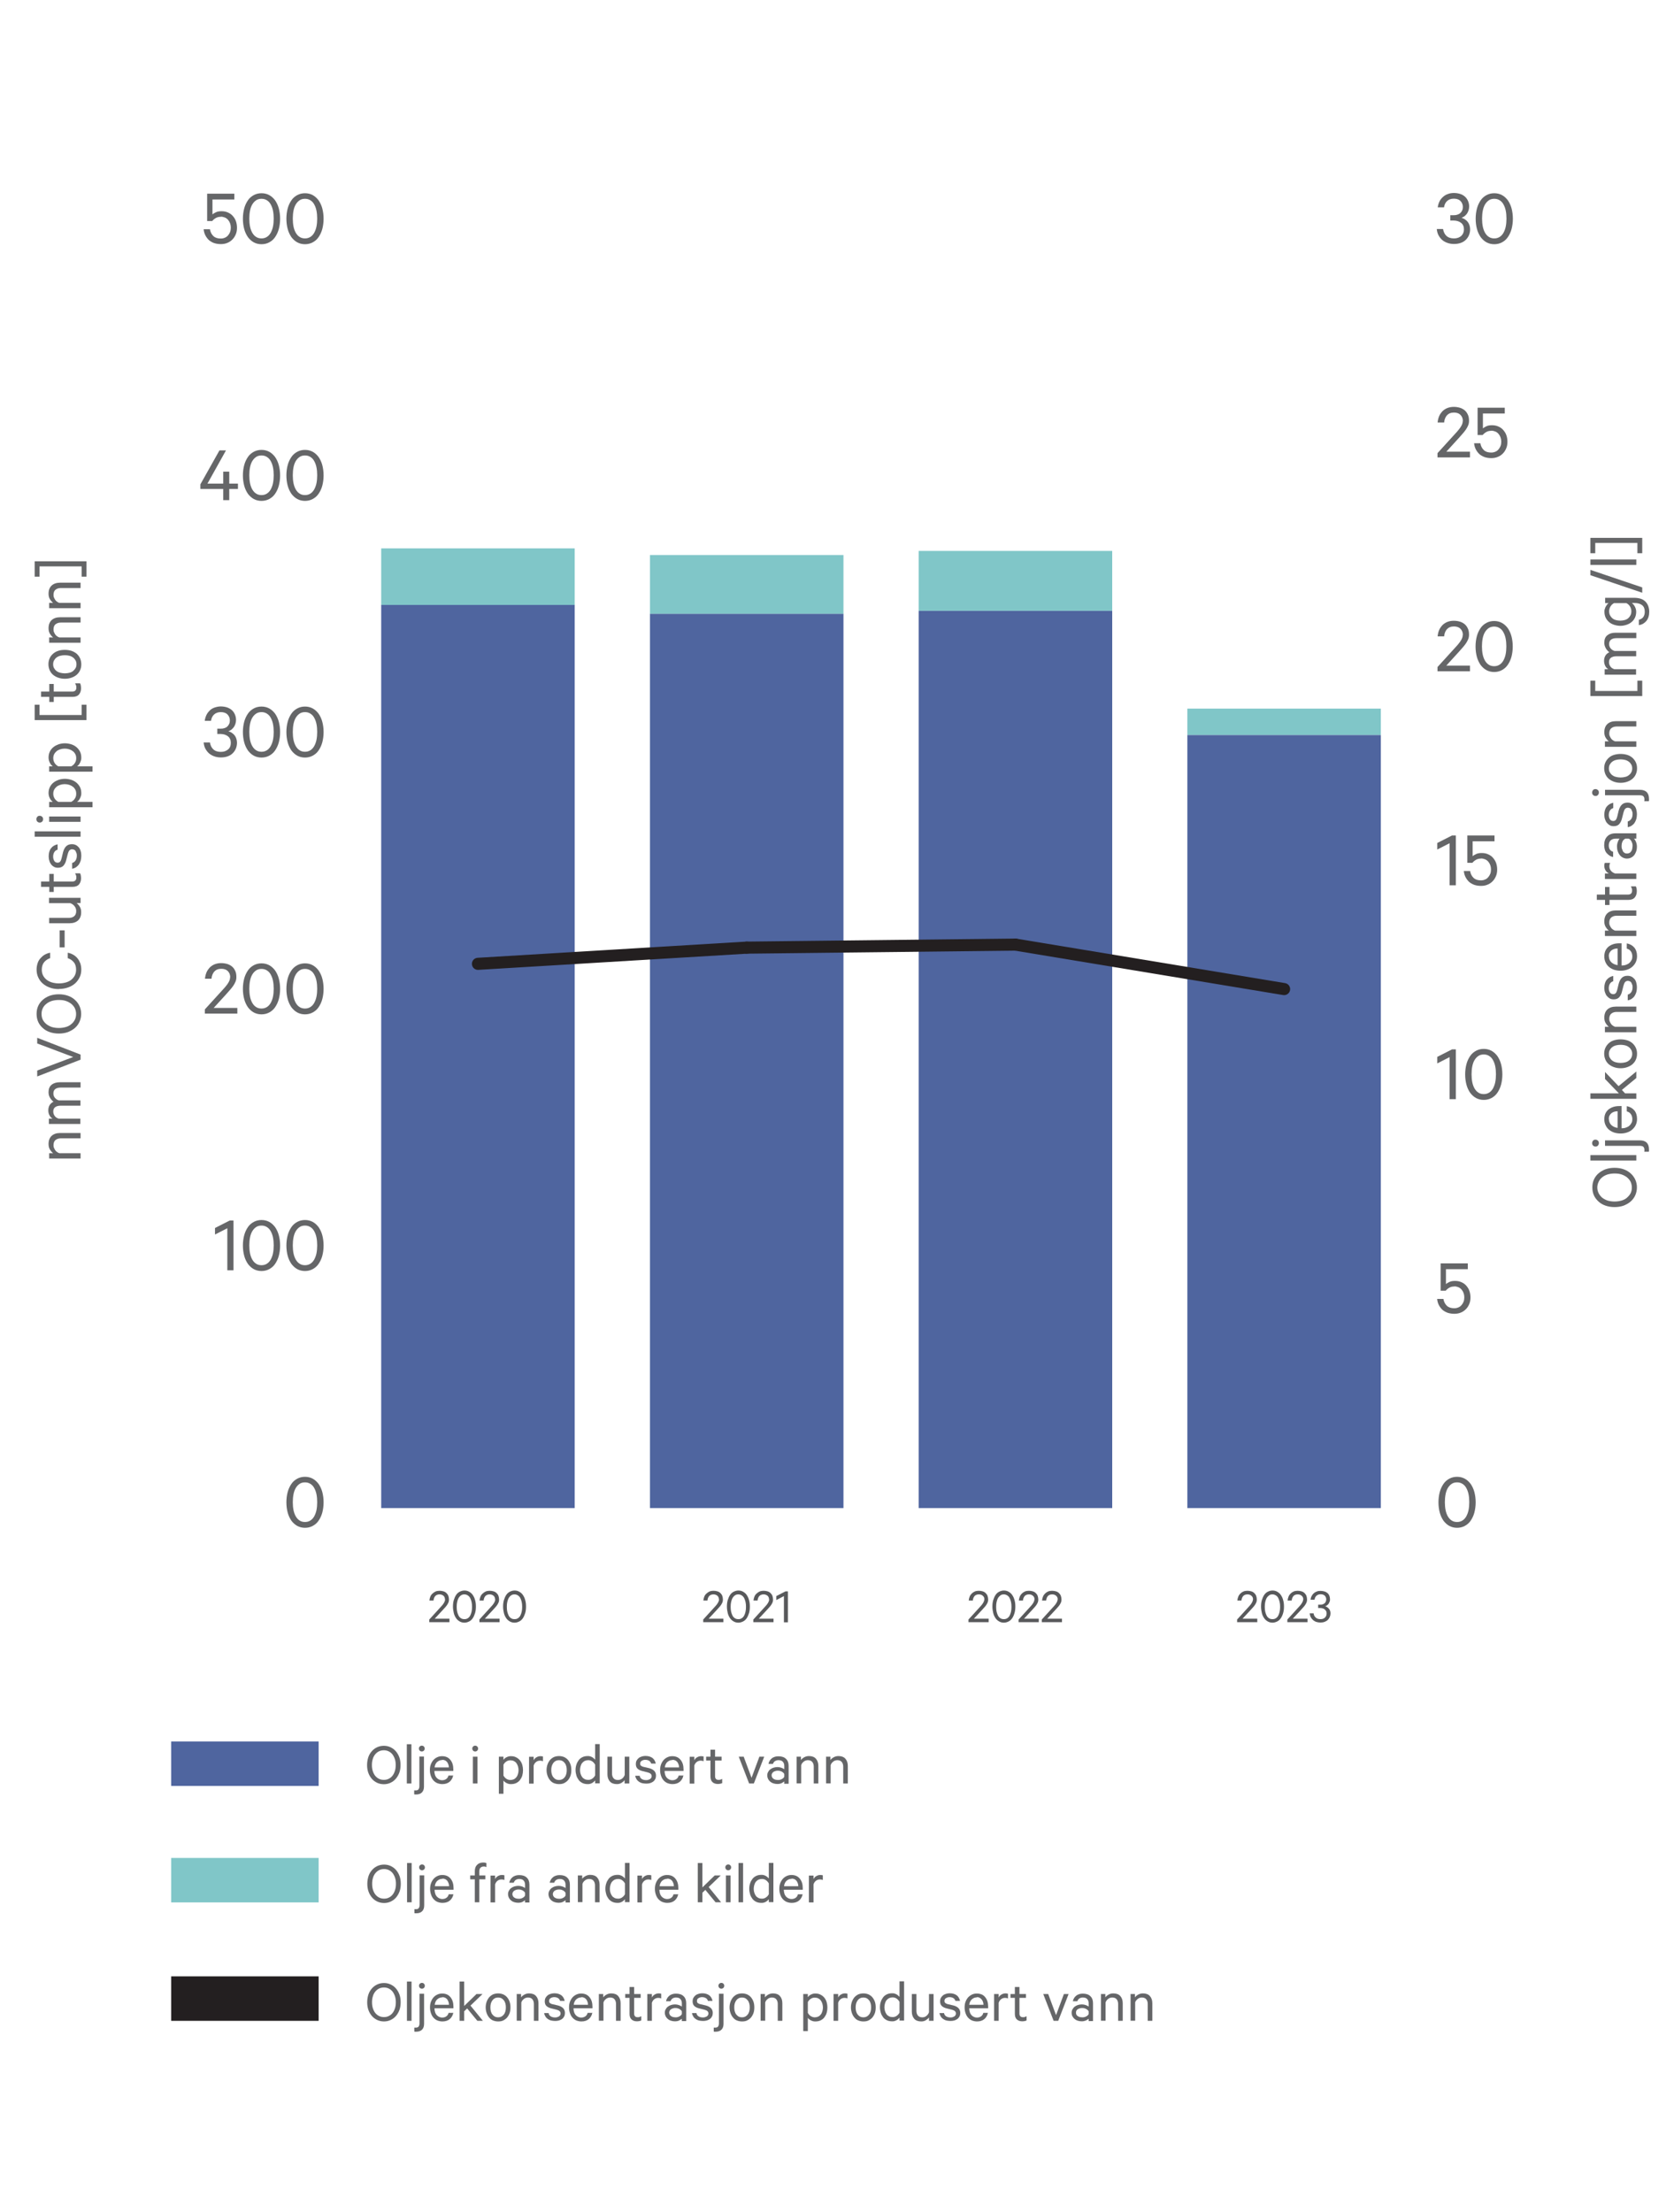 <?xml version="1.0" encoding="UTF-8"?><svg id="Miljøutslipp_til_luft_og_sjø_-_grafer_-_2022" xmlns="http://www.w3.org/2000/svg" viewBox="0 0 138.59 183.04"><g id="Alle_grafer"><g id="Utslipp_olje_2022"><path d="m33.17,165.69c0,.23-.03.45-.1.64-.07.19-.17.36-.29.5-.12.14-.27.25-.44.33-.17.08-.35.12-.55.12s-.39-.04-.56-.12c-.17-.08-.32-.19-.44-.33-.12-.14-.22-.3-.29-.5s-.1-.41-.1-.64.04-.45.1-.64.17-.36.29-.5c.12-.14.27-.25.44-.33s.36-.12.56-.12.38.04.55.12.32.19.44.33c.12.14.22.31.29.5.07.19.1.41.1.64Zm-.4,0c0-.18-.02-.34-.07-.49-.05-.15-.12-.28-.2-.39-.09-.11-.19-.19-.31-.25s-.26-.09-.4-.09-.29.03-.41.09-.22.14-.31.25-.16.24-.2.39c-.05.15-.07.31-.07.49s.02.35.07.5c.05.15.11.28.2.39s.19.19.31.25.25.09.41.09.28-.03.4-.09.23-.14.31-.25c.09-.11.15-.24.2-.39s.07-.31.07-.5Z" fill="#656668"/><path d="m34.07,167.23h-.38v-3.25h.38v3.25Z" fill="#656668"/><path d="m35.11,167.48c0,.21-.06.37-.17.48s-.27.17-.48.17c-.02,0-.05,0-.08,0-.03,0-.06,0-.08-.02v-.32s.03,0,.06,0,.05,0,.07,0c.05,0,.09,0,.13-.02.04-.01.07-.03.09-.06.02-.03.04-.06.06-.11.01-.04.02-.1.02-.16v-2.45h.38v2.48Zm.06-3.15c0,.07-.02.12-.07.17-.05.05-.1.07-.17.07s-.12-.02-.17-.07c-.05-.05-.07-.1-.07-.17s.02-.13.07-.17c.05-.05.1-.07.17-.07s.13.02.17.07c.05.05.07.1.07.17Z" fill="#656668"/><path d="m37.53,166.56c-.04.21-.14.39-.29.52-.15.13-.36.2-.61.2-.15,0-.29-.03-.42-.08-.12-.05-.23-.13-.32-.23s-.16-.22-.21-.37c-.05-.14-.08-.3-.08-.47s.02-.32.07-.46.12-.26.21-.37c.09-.1.19-.18.32-.24.12-.06.26-.09.41-.09s.29.03.4.08.21.13.29.23c.08.1.14.21.18.34.04.13.06.28.06.44v.13h-1.57c0,.12.02.22.05.32.03.1.08.18.13.24.06.06.13.12.2.15s.16.06.25.06c.14,0,.25-.03.35-.1.1-.07.16-.17.19-.29h.35Zm-.91-1.27c-.08,0-.16.01-.23.04-.07.03-.13.07-.19.12s-.1.12-.14.19c-.04.08-.06.16-.07.26h1.18c0-.08-.01-.16-.04-.24s-.06-.14-.1-.2c-.05-.06-.1-.1-.17-.14-.07-.03-.15-.05-.24-.05Z" fill="#656668"/><path d="m38.67,166.21l-.24.23v.79h-.38v-3.25h.38v2.02l1.02-.99h.5l-1,.96,1.03,1.26h-.46l-.84-1.02Z" fill="#656668"/><path d="m42.26,166.12c0,.17-.02.33-.07.47s-.12.26-.21.37c-.09.1-.2.18-.32.24-.12.06-.26.08-.42.08s-.29-.03-.42-.08c-.13-.05-.23-.13-.32-.24-.09-.1-.16-.23-.21-.37s-.08-.3-.08-.47.03-.33.08-.47c.05-.14.12-.26.21-.37.09-.1.2-.18.32-.24.13-.05.27-.08.42-.08s.29.03.42.08c.12.06.23.13.32.24.09.1.16.23.21.37.05.14.07.3.07.47Zm-.38,0c0-.12-.01-.23-.04-.33s-.07-.19-.13-.26-.12-.13-.2-.17c-.08-.04-.17-.06-.27-.06s-.19.02-.27.06c-.08.04-.15.1-.2.17s-.1.16-.13.26-.04.21-.04.33.01.23.04.33.07.19.13.26c.06.07.12.13.2.17.08.04.17.06.27.06s.19-.02.27-.06c.08-.04.15-.1.2-.17.06-.07.1-.16.13-.26s.04-.21.04-.33Z" fill="#656668"/><path d="m42.76,165.01h.38v.28c.06-.09.15-.16.27-.23.11-.06.24-.1.39-.1.25,0,.45.07.58.22s.2.34.2.59v1.46h-.38v-1.4c0-.15-.04-.28-.12-.38-.08-.1-.2-.15-.37-.15-.06,0-.12.01-.18.03-.06.02-.11.05-.16.09-.05.04-.09.08-.13.13-.04.05-.06.1-.08.17v1.5h-.38v-2.22Z" fill="#656668"/><path d="m45.42,166.62c.03.11.1.2.19.25s.2.08.33.08c.07,0,.13,0,.18-.02.05-.02.1-.04.15-.06.04-.03.07-.06.1-.1s.04-.09.04-.15c0-.08-.03-.14-.08-.19s-.14-.09-.25-.12l-.44-.11c-.16-.04-.29-.1-.39-.19-.1-.09-.15-.22-.15-.4,0-.1.02-.19.06-.27s.1-.15.17-.21.16-.1.25-.13.2-.05.31-.05c.25,0,.44.06.59.17.14.11.23.27.27.46h-.38c-.03-.1-.09-.18-.17-.23-.08-.05-.19-.08-.32-.08-.11,0-.21.03-.29.08-.09.05-.13.13-.13.24,0,.08.02.13.07.17.05.04.13.08.24.1l.43.1c.19.05.33.13.43.23.09.1.14.23.14.39,0,.1-.02.2-.06.28-.04.08-.1.16-.17.21s-.16.1-.26.13c-.1.03-.21.04-.33.04-.12,0-.24-.02-.34-.04-.1-.03-.19-.07-.27-.13-.08-.06-.14-.12-.19-.21s-.09-.17-.1-.27h.39Z" fill="#656668"/><path d="m49.04,166.56c-.04.21-.14.39-.29.52-.15.13-.36.2-.61.2-.15,0-.29-.03-.42-.08-.12-.05-.23-.13-.32-.23s-.16-.22-.21-.37c-.05-.14-.08-.3-.08-.47s.02-.32.07-.46.12-.26.21-.37c.09-.1.19-.18.32-.24.12-.06.26-.09.41-.09s.29.03.4.08.21.13.29.23c.08.1.14.21.18.34.04.13.06.28.06.44v.13h-1.57c0,.12.02.22.05.32.03.1.08.18.13.24.06.06.13.12.2.15s.16.06.25.06c.14,0,.25-.03.35-.1.1-.07.16-.17.19-.29h.35Zm-.91-1.27c-.08,0-.16.01-.23.04-.07.03-.13.07-.19.12s-.1.12-.14.19c-.04.08-.06.16-.07.26h1.18c0-.08-.01-.16-.04-.24s-.06-.14-.1-.2c-.05-.06-.1-.1-.17-.14-.07-.03-.15-.05-.24-.05Z" fill="#656668"/><path d="m49.56,165.01h.38v.28c.06-.09.15-.16.27-.23.11-.06.24-.1.39-.1.25,0,.45.07.58.22s.2.34.2.59v1.46h-.38v-1.4c0-.15-.04-.28-.12-.38-.08-.1-.2-.15-.37-.15-.06,0-.12.01-.18.03-.06.02-.11.05-.16.09-.05.04-.09.08-.13.13-.04.05-.06.1-.08.17v1.5h-.38v-2.22Z" fill="#656668"/><path d="m52.12,165.33h-.36v-.32h.36v-.58h.38v.58h.54v.32h-.54v1.3c0,.11.03.18.08.23s.12.07.21.07c.05,0,.11,0,.16-.02.05-.02.1-.04.14-.06v.35s-.1.04-.16.05c-.06.01-.13.02-.2.02-.18,0-.33-.05-.44-.15-.11-.1-.17-.25-.17-.46v-1.34Z" fill="#656668"/><path d="m54.74,165.38s-.07-.03-.12-.04c-.04,0-.09-.01-.13-.01-.12,0-.23.04-.32.11-.09.07-.16.17-.2.3v1.49h-.38v-2.22h.38v.29c.05-.1.12-.18.22-.24.1-.06.21-.1.33-.1.05,0,.09,0,.13.01.04,0,.07.01.09.02v.38Z" fill="#656668"/><path d="m56.45,167.23v-.17s-.12.09-.22.14-.22.07-.36.07c-.11,0-.22-.02-.32-.05-.1-.03-.19-.08-.26-.14s-.13-.13-.18-.22c-.04-.09-.07-.19-.07-.3,0-.1.02-.2.07-.28.04-.08.1-.16.18-.22.08-.06.17-.11.27-.14s.21-.05.33-.05c.11,0,.22.02.33.06.1.04.18.08.23.12v-.28c0-.14-.04-.25-.12-.34s-.2-.13-.36-.13c-.12,0-.21.03-.29.08s-.13.13-.17.23h-.37c.02-.09.05-.18.1-.26.05-.08.11-.15.18-.2.07-.06.16-.1.25-.13.09-.03.19-.04.3-.04.27,0,.48.07.62.21.15.14.22.33.22.58v1.48h-.37Zm0-.78s-.04-.08-.08-.11-.07-.06-.12-.09c-.05-.02-.1-.04-.15-.06-.05-.01-.11-.02-.17-.02-.07,0-.13,0-.19.02-.06.02-.12.04-.17.07-.05.03-.09.07-.12.12-.03.05-.05.1-.05.17,0,.07.02.13.05.18.03.05.07.09.12.12.05.03.11.06.17.07.06.01.13.02.19.02.06,0,.12,0,.17-.02.06-.01.11-.03.15-.06.05-.02.09-.05.12-.08s.06-.07.08-.11v-.23Z" fill="#656668"/><path d="m57.66,166.62c.03.11.1.2.19.25s.2.08.33.08c.07,0,.13,0,.18-.02.05-.02.1-.04.15-.06.04-.03.07-.06.1-.1s.04-.09.04-.15c0-.08-.03-.14-.08-.19s-.14-.09-.25-.12l-.44-.11c-.16-.04-.29-.1-.39-.19-.1-.09-.15-.22-.15-.4,0-.1.02-.19.06-.27s.1-.15.17-.21.16-.1.25-.13.2-.05.31-.05c.25,0,.44.06.59.17.14.11.23.27.27.46h-.38c-.03-.1-.09-.18-.17-.23-.08-.05-.19-.08-.32-.08-.11,0-.21.03-.29.08-.09.05-.13.13-.13.24,0,.08.02.13.07.17.05.04.13.08.24.1l.43.1c.19.05.33.13.43.23.09.1.14.23.14.39,0,.1-.02.2-.06.28-.04.08-.1.16-.17.21s-.16.1-.26.13c-.1.03-.21.04-.33.04-.12,0-.24-.02-.34-.04-.1-.03-.19-.07-.27-.13-.08-.06-.14-.12-.19-.21s-.09-.17-.1-.27h.39Z" fill="#656668"/><path d="m59.9,167.48c0,.21-.06.37-.17.48s-.27.17-.48.17c-.02,0-.05,0-.08,0-.03,0-.06,0-.08-.02v-.32s.03,0,.06,0,.05,0,.07,0c.05,0,.09,0,.13-.02.04-.01.07-.03.09-.06.02-.03.04-.06.06-.11.01-.04.02-.1.02-.16v-2.45h.38v2.48Zm.06-3.15c0,.07-.02.12-.07.17-.05.05-.1.07-.17.07s-.12-.02-.17-.07c-.05-.05-.07-.1-.07-.17s.02-.13.07-.17c.05-.05.1-.07.17-.07s.13.02.17.07c.05.05.07.1.07.17Z" fill="#656668"/><path d="m62.45,166.12c0,.17-.02.33-.07.47s-.12.26-.21.37c-.09.1-.2.18-.32.24-.12.06-.26.08-.42.08s-.29-.03-.42-.08c-.13-.05-.23-.13-.32-.24-.09-.1-.16-.23-.21-.37s-.08-.3-.08-.47.03-.33.08-.47c.05-.14.12-.26.21-.37.09-.1.2-.18.32-.24.13-.05.27-.08.42-.08s.29.03.42.08c.12.06.23.13.32.24.09.1.16.23.21.37.05.14.07.3.07.47Zm-.38,0c0-.12-.01-.23-.04-.33s-.07-.19-.13-.26-.12-.13-.2-.17c-.08-.04-.17-.06-.27-.06s-.19.02-.27.06c-.08.04-.15.1-.2.17s-.1.16-.13.26-.04.21-.04.33.01.23.04.33.07.19.13.26c.06.07.12.13.2.17.08.04.17.06.27.06s.19-.02.27-.06c.08-.04.15-.1.2-.17.06-.07.1-.16.13-.26s.04-.21.04-.33Z" fill="#656668"/><path d="m62.95,165.01h.38v.28c.06-.09.15-.16.27-.23.11-.06.24-.1.39-.1.25,0,.45.07.58.22s.2.34.2.59v1.46h-.38v-1.4c0-.15-.04-.28-.12-.38-.08-.1-.2-.15-.37-.15-.06,0-.12.01-.18.03-.06.02-.11.05-.16.09-.05.04-.09.08-.13.13-.04.05-.06.1-.08.17v1.5h-.38v-2.22Z" fill="#656668"/><path d="m66.88,168.08h-.38v-3.07h.38v.26s.06-.07.1-.11c.04-.04.09-.07.15-.1s.11-.05.18-.07c.06-.02.13-.02.2-.02.16,0,.31.03.43.1.12.06.23.15.31.25s.15.23.19.37c.04.14.06.29.06.44s-.02.3-.06.44-.11.26-.19.37c-.08.11-.19.19-.31.25-.12.06-.27.09-.43.09-.07,0-.13,0-.2-.02-.07-.02-.12-.04-.18-.07s-.1-.06-.15-.1-.08-.07-.1-.11v1.1Zm0-1.51c.06.11.14.2.24.27.1.06.21.1.33.1.11,0,.2-.02.29-.06s.15-.1.21-.17.1-.16.13-.26c.03-.1.05-.21.05-.32s-.02-.23-.05-.33c-.03-.1-.08-.19-.13-.26s-.13-.13-.21-.17c-.08-.04-.18-.06-.29-.06-.12,0-.23.03-.33.1-.1.06-.18.15-.24.27v.9Z" fill="#656668"/><path d="m70.16,165.38s-.07-.03-.12-.04c-.04,0-.09-.01-.13-.01-.12,0-.23.04-.32.11-.09.07-.16.17-.2.3v1.49h-.38v-2.22h.38v.29c.05-.1.12-.18.22-.24.1-.06.21-.1.33-.1.05,0,.09,0,.13.01.04,0,.07.01.09.02v.38Z" fill="#656668"/><path d="m72.5,166.12c0,.17-.02.33-.07.47-.05.14-.12.26-.21.37-.09.1-.2.18-.32.24-.12.06-.26.08-.42.08s-.29-.03-.42-.08c-.13-.05-.23-.13-.32-.24-.09-.1-.16-.23-.21-.37s-.08-.3-.08-.47.03-.33.08-.47c.05-.14.12-.26.21-.37.09-.1.2-.18.32-.24.13-.05.26-.08.42-.08s.29.03.42.08c.12.06.23.13.32.24.09.1.16.23.21.37.05.14.07.3.07.47Zm-.38,0c0-.12-.01-.23-.04-.33s-.07-.19-.13-.26-.12-.13-.2-.17-.17-.06-.27-.06-.19.02-.27.06-.15.1-.2.17-.1.16-.13.26-.04.21-.04.33.01.23.04.33.07.19.13.26c.06.07.12.13.2.17.08.04.17.06.27.06s.19-.02.27-.06c.08-.04.15-.1.2-.17.06-.07.1-.16.13-.26s.04-.21.04-.33Z" fill="#656668"/><path d="m74.47,166.97s-.07.07-.11.11c-.04.04-.09.07-.14.1-.05.03-.11.05-.17.07s-.13.02-.2.02c-.16,0-.31-.03-.43-.09s-.23-.14-.31-.25-.15-.23-.19-.37-.07-.29-.07-.45.02-.31.07-.45c.04-.14.11-.26.19-.37s.19-.19.31-.25c.12-.06.27-.09.43-.09.07,0,.14,0,.2.02.06.02.12.04.17.07.05.03.1.06.14.1.04.04.08.07.11.11v-1.29h.38v3.25h-.38v-.25Zm0-1.31c-.06-.11-.14-.2-.24-.27s-.21-.1-.33-.1c-.11,0-.2.02-.29.06-.08.04-.15.1-.21.17s-.1.16-.13.26c-.03.1-.05.21-.05.33s.02.23.05.32c.03.1.08.19.13.26s.13.13.21.17.18.06.29.06c.12,0,.23-.03.33-.1s.18-.15.24-.27v-.9Z" fill="#656668"/><path d="m77.29,167.23h-.38v-.28c-.06.09-.15.16-.26.23-.11.07-.24.1-.38.1-.25,0-.45-.07-.58-.22-.13-.15-.2-.34-.2-.59v-1.46h.38v1.4c0,.15.04.28.12.38.08.1.2.15.37.15.13,0,.25-.04.34-.12.1-.08.17-.18.21-.3v-1.51h.38v2.22Z" fill="#656668"/><path d="m78.16,166.62c.03.11.1.2.19.25s.2.08.33.08c.07,0,.13,0,.18-.02.05-.02.1-.04.14-.06s.07-.06.1-.1.04-.09.04-.15c0-.08-.03-.14-.08-.19-.05-.05-.14-.09-.25-.12l-.44-.11c-.16-.04-.29-.1-.39-.19-.1-.09-.15-.22-.15-.4,0-.1.02-.19.06-.27.04-.08.1-.15.17-.21.07-.06.16-.1.25-.13s.2-.05.31-.05c.25,0,.44.06.59.17.14.11.23.27.27.46h-.38c-.03-.1-.09-.18-.17-.23-.08-.05-.19-.08-.32-.08-.11,0-.21.03-.29.08-.09.05-.13.13-.13.24,0,.08.03.13.08.17s.13.08.24.1l.43.1c.19.05.33.13.42.23.09.1.14.23.14.39,0,.1-.02.2-.06.28-.04.08-.1.16-.17.21s-.16.1-.26.13-.21.04-.33.04c-.12,0-.24-.02-.34-.04-.1-.03-.19-.07-.27-.13-.08-.06-.14-.12-.19-.21s-.09-.17-.1-.27h.39Z" fill="#656668"/><path d="m81.79,166.56c-.04.21-.14.39-.29.52-.15.13-.36.2-.61.2-.15,0-.29-.03-.42-.08-.12-.05-.23-.13-.32-.23s-.16-.22-.21-.37c-.05-.14-.08-.3-.08-.47s.02-.32.07-.46c.05-.14.12-.26.21-.37.09-.1.2-.18.32-.24.12-.06.26-.09.41-.09s.29.03.41.08c.12.05.21.13.29.23.08.1.14.21.18.34.04.13.06.28.06.44v.13h-1.57c0,.12.02.22.05.32.03.1.08.18.13.24s.13.12.2.15c.08.04.16.06.25.06.14,0,.25-.03.35-.1.1-.07.16-.17.19-.29h.35Zm-.91-1.27c-.08,0-.16.01-.23.04-.07.03-.13.07-.19.12-.06.05-.1.12-.14.19s-.06.16-.08.26h1.18c0-.08-.01-.16-.04-.24s-.06-.14-.11-.2-.1-.1-.17-.14-.15-.05-.24-.05Z" fill="#656668"/><path d="m83.45,165.38s-.07-.03-.12-.04c-.04,0-.09-.01-.13-.01-.12,0-.23.04-.32.11-.09.07-.16.17-.2.3v1.49h-.38v-2.22h.38v.29c.05-.1.12-.18.22-.24s.21-.1.33-.1c.05,0,.09,0,.13.01s.07.01.09.02v.38Z" fill="#656668"/><path d="m84.02,165.33h-.36v-.32h.36v-.58h.38v.58h.54v.32h-.54v1.3c0,.11.03.18.08.23s.12.07.21.07c.05,0,.11,0,.16-.02.05-.02.1-.04.14-.06v.35s-.1.04-.16.05-.13.02-.2.02c-.18,0-.33-.05-.44-.15-.11-.1-.17-.25-.17-.46v-1.34Z" fill="#656668"/><path d="m87.23,167.23l-.86-2.22h.41l.65,1.75.65-1.75h.39l-.86,2.22h-.38Z" fill="#656668"/><path d="m90.13,167.23v-.17s-.12.09-.22.14c-.1.04-.22.07-.36.07-.11,0-.22-.02-.32-.05-.1-.03-.19-.08-.26-.14s-.13-.13-.18-.22-.07-.19-.07-.3c0-.1.02-.2.07-.28s.1-.16.18-.22c.08-.06.17-.11.27-.14s.21-.05.33-.05c.11,0,.22.02.33.06.1.04.18.08.23.12v-.28c0-.14-.04-.25-.12-.34-.08-.09-.2-.13-.36-.13-.12,0-.21.03-.29.08-.08.05-.13.13-.17.23h-.37c.02-.09.05-.18.1-.26.05-.08.11-.15.18-.2.07-.06.16-.1.25-.13.09-.03.19-.04.3-.04.27,0,.48.07.62.21.15.14.22.33.22.58v1.48h-.37Zm0-.78s-.04-.08-.08-.11-.07-.06-.12-.09c-.05-.02-.1-.04-.15-.06-.05-.01-.11-.02-.17-.02-.07,0-.13,0-.2.02-.06.02-.12.04-.17.07s-.09.07-.12.12-.04.1-.04.17c0,.07.01.13.04.18s.07.09.12.12c.05.03.11.06.17.07.06.01.13.02.2.02.06,0,.12,0,.17-.02.06-.01.11-.03.15-.06.05-.02.09-.05.12-.08s.06-.07.08-.11v-.23Z" fill="#656668"/><path d="m91.13,165.01h.38v.28c.06-.09.15-.16.27-.23s.24-.1.39-.1c.25,0,.45.07.58.22s.2.34.2.59v1.46h-.38v-1.4c0-.15-.04-.28-.12-.38s-.2-.15-.37-.15c-.06,0-.12.01-.18.03-.06.02-.11.05-.16.09-.05.04-.09.08-.13.13-.04.05-.06.1-.08.17v1.5h-.38v-2.22Z" fill="#656668"/><path d="m93.58,165.01h.38v.28c.06-.09.15-.16.27-.23.11-.06.24-.1.39-.1.25,0,.45.07.58.22s.2.34.2.59v1.46h-.38v-1.4c0-.15-.04-.28-.12-.38-.08-.1-.2-.15-.37-.15-.06,0-.12.01-.18.03-.06.02-.11.05-.16.09s-.09.08-.13.13c-.04.05-.07.1-.08.17v1.5h-.38v-2.22Z" fill="#656668"/><rect x="14.17" y="163.55" width="12.21" height="3.68" fill="#231f20"/><path d="m33.18,155.89c0,.23-.03.45-.1.64-.07.19-.17.36-.29.5-.12.14-.27.25-.44.33-.17.08-.35.12-.55.12s-.39-.04-.56-.12c-.17-.08-.32-.19-.44-.33-.12-.14-.22-.3-.29-.5s-.1-.41-.1-.64.04-.45.1-.64.17-.36.29-.5c.12-.14.27-.25.44-.33s.36-.12.56-.12.38.04.55.12.32.19.44.33c.12.14.22.31.29.5.07.19.1.41.1.64Zm-.4,0c0-.18-.02-.34-.07-.49-.05-.15-.12-.28-.2-.39-.09-.11-.19-.19-.31-.25s-.26-.09-.4-.09-.29.03-.41.09-.22.14-.31.25-.16.24-.2.39c-.05.15-.07.31-.07.49s.02.35.07.5c.05.15.11.28.2.39s.19.19.31.25.25.09.41.09.28-.03.4-.09.23-.14.31-.25c.09-.11.15-.24.2-.39s.07-.31.07-.5Z" fill="#656668"/><path d="m34.08,157.42h-.38v-3.25h.38v3.25Z" fill="#656668"/><path d="m35.12,157.68c0,.21-.06.37-.17.48s-.27.17-.48.17c-.02,0-.05,0-.08,0-.03,0-.06,0-.08-.02v-.32s.03,0,.06,0,.05,0,.07,0c.05,0,.09,0,.13-.02.04-.01.07-.03.09-.06.02-.03.04-.06.06-.11.01-.04.02-.1.02-.16v-2.45h.38v2.48Zm.06-3.15c0,.07-.02.12-.07.17-.05.05-.1.07-.17.07s-.12-.02-.17-.07c-.05-.05-.07-.1-.07-.17s.02-.13.07-.17c.05-.05.1-.07.17-.07s.13.02.17.07c.05.05.07.1.07.17Z" fill="#656668"/><path d="m37.54,156.75c-.04.21-.14.39-.29.52-.15.13-.36.2-.61.2-.15,0-.29-.03-.42-.08-.12-.05-.23-.13-.32-.23s-.16-.22-.21-.37c-.05-.14-.08-.3-.08-.47s.02-.32.07-.46.12-.26.21-.37c.09-.1.19-.18.32-.24.12-.06.26-.09.41-.09s.29.03.4.08.21.13.29.23c.08.1.14.21.18.34.04.13.06.28.06.44v.13h-1.57c0,.12.02.22.05.32.03.1.08.18.13.24.06.06.13.12.2.15s.16.06.25.06c.14,0,.25-.03.35-.1.1-.07.16-.17.19-.29h.35Zm-.91-1.27c-.08,0-.16.01-.23.04-.07.03-.13.07-.19.12s-.1.12-.14.19c-.04.08-.06.16-.07.26h1.18c0-.08-.01-.16-.04-.24s-.06-.14-.1-.2c-.05-.06-.1-.1-.17-.14-.07-.03-.15-.05-.24-.05Z" fill="#656668"/><path d="m40.28,154.52s-.07-.04-.11-.05-.08-.01-.12-.01c-.11,0-.2.03-.27.1-.07.07-.1.17-.1.3v.34h.5v.32h-.5v1.9h-.37v-1.9h-.38v-.32h.38v-.37c0-.11.02-.21.05-.29.03-.09.08-.16.14-.22s.13-.11.21-.14c.08-.03.18-.05.27-.05.06,0,.11,0,.16.01.04,0,.09.02.13.04v.34Z" fill="#656668"/><path d="m41.76,155.58s-.07-.03-.12-.04c-.04,0-.09-.01-.13-.01-.12,0-.23.04-.32.11-.09.07-.16.17-.2.3v1.49h-.38v-2.22h.38v.29c.05-.1.12-.18.22-.24.1-.06.21-.1.33-.1.05,0,.09,0,.13.01.04,0,.07.01.09.02v.38Z" fill="#656668"/><path d="m43.47,157.42v-.17s-.12.09-.22.14-.22.07-.36.07c-.11,0-.22-.02-.32-.05-.1-.03-.19-.08-.26-.14s-.13-.13-.18-.22c-.04-.09-.07-.19-.07-.3,0-.1.02-.2.07-.28.04-.08.1-.16.18-.22.08-.06.17-.11.27-.14s.21-.05.33-.05c.11,0,.22.02.33.06.1.04.18.08.23.12v-.28c0-.14-.04-.25-.12-.34s-.2-.13-.36-.13c-.12,0-.21.03-.29.08s-.13.13-.17.23h-.37c.02-.09.05-.18.1-.26.05-.08.11-.15.18-.2.07-.06.16-.1.25-.13.09-.03.19-.04.3-.04.27,0,.48.07.62.21.15.14.22.33.22.58v1.48h-.37Zm0-.78s-.04-.08-.08-.11-.07-.06-.12-.09c-.05-.02-.1-.04-.15-.06-.05-.01-.11-.02-.17-.02-.07,0-.13,0-.19.02-.06.02-.12.04-.17.07-.05.03-.09.07-.12.12-.03.05-.05.1-.05.17,0,.07.02.13.05.18.03.05.07.09.12.12.05.03.11.06.17.07.06.01.13.02.19.02.06,0,.12,0,.17-.02.06-.01.11-.03.15-.06.05-.02.09-.05.12-.08s.06-.07.08-.11v-.23Z" fill="#656668"/><path d="m46.82,157.42v-.17s-.12.09-.22.14-.22.07-.36.07c-.11,0-.22-.02-.32-.05-.1-.03-.19-.08-.26-.14s-.13-.13-.18-.22c-.04-.09-.07-.19-.07-.3,0-.1.02-.2.07-.28.04-.08.1-.16.18-.22.08-.06.17-.11.27-.14s.21-.05.33-.05c.11,0,.22.02.33.06.1.04.18.08.23.12v-.28c0-.14-.04-.25-.12-.34s-.2-.13-.36-.13c-.12,0-.21.03-.29.08s-.13.13-.17.23h-.37c.02-.09.05-.18.1-.26.05-.08.11-.15.18-.2.07-.06.16-.1.25-.13.09-.03.19-.04.3-.04.27,0,.48.07.62.21.15.14.22.33.22.58v1.48h-.37Zm0-.78s-.04-.08-.08-.11-.07-.06-.12-.09c-.05-.02-.1-.04-.15-.06-.05-.01-.11-.02-.17-.02-.07,0-.13,0-.19.02-.06.02-.12.04-.17.07-.05.03-.09.07-.12.12-.03.05-.05.1-.05.17,0,.07.02.13.05.18.03.05.07.09.12.12.05.03.11.06.17.07.06.01.13.02.19.02.06,0,.12,0,.17-.02.06-.01.11-.03.15-.06.05-.02.09-.05.12-.08s.06-.07.08-.11v-.23Z" fill="#656668"/><path d="m47.82,155.2h.38v.28c.06-.09.15-.16.27-.23.11-.06.24-.1.39-.1.25,0,.45.07.58.22s.2.34.2.59v1.46h-.38v-1.4c0-.15-.04-.28-.12-.38-.08-.1-.2-.15-.37-.15-.06,0-.12.01-.18.03-.06.02-.11.05-.16.09-.05.04-.09.08-.13.13-.04.05-.06.1-.08.17v1.5h-.38v-2.22Z" fill="#656668"/><path d="m51.74,157.17s-.07.07-.11.11c-.04.04-.09.07-.14.1-.05.03-.11.05-.17.07s-.13.02-.2.02c-.16,0-.31-.03-.43-.09-.12-.06-.23-.14-.31-.25s-.15-.23-.19-.37c-.04-.14-.07-.29-.07-.45s.02-.31.07-.45c.04-.14.11-.26.19-.37s.19-.19.31-.25c.12-.06.27-.09.43-.09.07,0,.14,0,.2.02.06.02.12.04.17.07.05.03.1.06.14.1.04.04.08.07.11.11v-1.29h.38v3.25h-.38v-.25Zm0-1.31c-.06-.11-.14-.2-.24-.27s-.21-.1-.33-.1c-.11,0-.2.02-.29.06-.08.04-.15.1-.21.17s-.1.16-.13.26-.05.21-.05.33.02.23.05.32c.03.1.08.19.13.26s.13.13.21.17c.08.04.18.06.29.06.12,0,.23-.03.33-.1s.18-.15.24-.27v-.9Z" fill="#656668"/><path d="m53.92,155.58s-.07-.03-.12-.04c-.04,0-.09-.01-.13-.01-.12,0-.23.04-.32.11-.09.07-.16.17-.2.3v1.49h-.38v-2.22h.38v.29c.05-.1.12-.18.22-.24.1-.06.21-.1.33-.1.05,0,.09,0,.13.01.04,0,.07.01.09.02v.38Z" fill="#656668"/><path d="m56.15,156.75c-.04.21-.14.39-.29.52-.15.13-.36.2-.61.2-.15,0-.29-.03-.42-.08-.12-.05-.23-.13-.32-.23s-.16-.22-.21-.37c-.05-.14-.08-.3-.08-.47s.02-.32.07-.46.12-.26.21-.37c.09-.1.19-.18.32-.24.12-.06.26-.09.41-.09s.29.03.4.08.21.13.29.23c.08.1.14.21.18.34.04.13.06.28.06.44v.13h-1.57c0,.12.02.22.05.32.03.1.08.18.13.24.06.06.13.12.2.15s.16.06.25.06c.14,0,.25-.03.35-.1.1-.07.16-.17.19-.29h.35Zm-.91-1.27c-.08,0-.16.01-.23.04-.07.03-.13.07-.19.12s-.1.12-.14.19c-.04.08-.06.16-.07.26h1.18c0-.08-.01-.16-.04-.24s-.06-.14-.1-.2c-.05-.06-.1-.1-.17-.14-.07-.03-.15-.05-.24-.05Z" fill="#656668"/><path d="m58.39,156.4l-.24.23v.79h-.38v-3.25h.38v2.02l1.02-.99h.5l-1,.96,1.03,1.26h-.46l-.84-1.02Z" fill="#656668"/><path d="m60.53,154.53c0,.07-.02.12-.07.17-.05.05-.1.07-.17.07s-.13-.02-.17-.07c-.05-.05-.07-.1-.07-.17s.02-.13.07-.17c.05-.05.1-.07.17-.07s.12.02.17.07c.05.05.07.1.07.17Zm-.05,2.89h-.38v-2.22h.38v2.22Z" fill="#656668"/><path d="m61.52,157.42h-.38v-3.25h.38v3.25Z" fill="#656668"/><path d="m63.65,157.17s-.07.07-.11.11c-.04.04-.09.07-.14.1-.05.03-.11.05-.17.07s-.13.02-.2.02c-.16,0-.31-.03-.43-.09-.12-.06-.23-.14-.31-.25s-.15-.23-.19-.37c-.04-.14-.07-.29-.07-.45s.02-.31.07-.45c.04-.14.11-.26.19-.37s.19-.19.31-.25c.12-.06.27-.09.43-.09.07,0,.14,0,.2.02.06.02.12.04.17.07.05.03.1.06.14.1.04.04.08.07.11.11v-1.29h.38v3.25h-.38v-.25Zm0-1.31c-.06-.11-.14-.2-.24-.27s-.21-.1-.33-.1c-.11,0-.2.02-.29.06-.08.04-.15.1-.21.17s-.1.16-.13.26-.05.21-.05.33.02.23.05.32c.03.1.08.19.13.26s.13.13.21.17c.08.04.18.06.29.06.12,0,.23-.03.33-.1s.18-.15.24-.27v-.9Z" fill="#656668"/><path d="m66.45,156.75c-.04.21-.14.39-.29.52-.15.13-.36.2-.61.2-.15,0-.29-.03-.42-.08-.12-.05-.23-.13-.32-.23s-.16-.22-.21-.37c-.05-.14-.08-.3-.08-.47s.02-.32.07-.46.12-.26.21-.37c.09-.1.19-.18.32-.24.12-.06.26-.09.41-.09s.29.03.4.08.21.13.29.23c.08.1.14.21.18.34.04.13.06.28.06.44v.13h-1.57c0,.12.02.22.05.32.03.1.08.18.13.24.06.06.13.12.2.15s.16.06.25.06c.14,0,.25-.03.35-.1.1-.07.16-.17.19-.29h.35Zm-.91-1.27c-.08,0-.16.01-.23.04-.07.03-.13.07-.19.12s-.1.12-.14.19c-.04.08-.06.16-.07.26h1.18c0-.08-.01-.16-.04-.24s-.06-.14-.1-.2c-.05-.06-.1-.1-.17-.14-.07-.03-.15-.05-.24-.05Z" fill="#656668"/><path d="m68.12,155.58s-.07-.03-.12-.04c-.04,0-.09-.01-.13-.01-.12,0-.23.04-.32.11-.09.07-.16.17-.2.3v1.49h-.38v-2.22h.38v.29c.05-.1.12-.18.22-.24.1-.06.21-.1.33-.1.05,0,.09,0,.13.01.04,0,.07.01.09.02v.38Z" fill="#656668"/><rect x="14.17" y="153.75" width="12.21" height="3.68" fill="#80c6c8"/><path d="m33.16,146.06c0,.23-.03.45-.1.64-.07.19-.17.36-.29.5-.12.14-.27.25-.44.33-.17.08-.35.12-.55.12s-.39-.04-.56-.12c-.17-.08-.32-.19-.44-.33-.12-.14-.22-.3-.29-.5s-.1-.41-.1-.64.04-.45.1-.64.17-.36.29-.5c.12-.14.27-.25.44-.33s.36-.12.56-.12.38.04.55.12.32.19.44.33c.12.14.22.31.29.5.07.19.1.41.1.64Zm-.4,0c0-.18-.02-.34-.07-.49-.05-.15-.12-.28-.2-.39-.09-.11-.19-.19-.31-.25s-.26-.09-.4-.09-.29.03-.41.09-.22.14-.31.25-.16.24-.2.39c-.05.15-.07.31-.07.49s.02.35.07.5c.05.15.11.28.2.39s.19.19.31.25.25.09.41.09.28-.03.4-.09.23-.14.31-.25c.09-.11.15-.24.2-.39s.07-.31.07-.5Z" fill="#656668"/><path d="m34.06,147.59h-.38v-3.25h.38v3.25Z" fill="#656668"/><path d="m35.1,147.85c0,.21-.06.37-.17.48s-.27.17-.48.17c-.02,0-.05,0-.08,0-.03,0-.06,0-.08-.02v-.32s.03,0,.06,0,.05,0,.07,0c.05,0,.09,0,.13-.02.04-.01.07-.03.09-.06.02-.03.04-.06.06-.11.01-.04.02-.1.02-.16v-2.45h.38v2.48Zm.06-3.15c0,.07-.02.12-.07.17-.05.05-.1.07-.17.07s-.12-.02-.17-.07c-.05-.05-.07-.1-.07-.17s.02-.13.07-.17c.05-.05.1-.07.17-.07s.13.02.17.07c.05.05.07.1.07.17Z" fill="#656668"/><path d="m37.52,146.92c-.04.21-.14.39-.29.52-.15.13-.36.2-.61.2-.15,0-.29-.03-.42-.08-.12-.05-.23-.13-.32-.23s-.16-.22-.21-.37c-.05-.14-.08-.3-.08-.47s.02-.32.07-.46.12-.26.21-.37c.09-.1.19-.18.32-.24.12-.06.26-.09.41-.09s.29.03.4.08.21.13.29.23c.08.1.14.21.18.34.04.13.06.28.06.44v.13h-1.57c0,.12.02.22.05.32.03.1.08.18.13.24.06.06.13.12.2.15s.16.06.25.06c.14,0,.25-.03.35-.1.1-.07.16-.17.19-.29h.35Zm-.91-1.27c-.08,0-.16.01-.23.04-.07.03-.13.07-.19.12s-.1.12-.14.19c-.04.08-.06.16-.07.26h1.18c0-.08-.01-.16-.04-.24s-.06-.14-.1-.2c-.05-.06-.1-.1-.17-.14-.07-.03-.15-.05-.24-.05Z" fill="#656668"/><path d="m39.58,144.7c0,.07-.02.12-.07.17-.05.05-.1.07-.17.07s-.13-.02-.17-.07c-.05-.05-.07-.1-.07-.17s.02-.13.07-.17c.05-.05.1-.07.17-.07s.12.02.17.07c.05.05.07.1.07.17Zm-.05,2.89h-.38v-2.22h.38v2.22Z" fill="#656668"/><path d="m41.68,148.44h-.38v-3.07h.38v.26s.06-.07.1-.11c.04-.04.09-.07.15-.1s.11-.05.18-.07c.06-.02.13-.02.2-.02.16,0,.31.03.43.1.12.06.23.15.31.25s.15.23.19.37c.04.14.06.29.06.44s-.02.3-.06.44-.11.26-.19.37c-.08.11-.19.19-.31.25-.12.06-.27.09-.43.09-.07,0-.13,0-.2-.02-.07-.02-.12-.04-.18-.07s-.1-.06-.15-.1-.08-.07-.1-.11v1.1Zm0-1.51c.06.11.14.2.24.27.1.06.21.1.33.1.11,0,.2-.02.29-.06s.15-.1.21-.17.1-.16.13-.26c.03-.1.05-.21.05-.32s-.02-.23-.05-.33c-.03-.1-.08-.19-.13-.26s-.13-.13-.21-.17c-.08-.04-.18-.06-.29-.06-.12,0-.23.03-.33.1-.1.06-.18.15-.24.27v.9Z" fill="#656668"/><path d="m44.95,145.75s-.07-.03-.12-.04c-.04,0-.09-.01-.13-.01-.12,0-.23.04-.32.11-.09.07-.16.17-.2.3v1.49h-.38v-2.22h.38v.29c.05-.1.12-.18.22-.24.1-.06.21-.1.33-.1.05,0,.09,0,.13.01.04,0,.07.01.09.02v.38Z" fill="#656668"/><path d="m47.3,146.48c0,.17-.02.33-.07.47s-.12.26-.21.37c-.09.1-.2.18-.32.24-.12.06-.26.08-.42.08s-.29-.03-.42-.08c-.13-.05-.23-.13-.32-.24-.09-.1-.16-.23-.21-.37s-.08-.3-.08-.47.03-.33.08-.47c.05-.14.12-.26.21-.37.09-.1.2-.18.32-.24.13-.05.27-.08.42-.08s.29.03.42.08c.12.06.23.13.32.24.09.1.16.23.21.37.05.14.07.3.07.47Zm-.38,0c0-.12-.01-.23-.04-.33s-.07-.19-.13-.26-.12-.13-.2-.17c-.08-.04-.17-.06-.27-.06s-.19.02-.27.06c-.08.04-.15.1-.2.17s-.1.16-.13.26-.04.21-.04.33.01.23.04.33.07.19.13.26c.06.07.12.13.2.17.08.04.17.06.27.06s.19-.02.27-.06c.08-.04.15-.1.2-.17.06-.07.1-.16.13-.26s.04-.21.04-.33Z" fill="#656668"/><path d="m49.27,147.34s-.07.07-.11.11c-.04.04-.09.07-.14.1-.05.03-.11.05-.17.07s-.13.02-.2.02c-.16,0-.31-.03-.43-.09-.12-.06-.23-.14-.31-.25s-.15-.23-.19-.37c-.04-.14-.07-.29-.07-.45s.02-.31.07-.45c.04-.14.11-.26.19-.37s.19-.19.31-.25c.12-.06.27-.09.43-.09.07,0,.14,0,.2.02.06.02.12.04.17.07.05.03.1.06.14.1.04.04.08.07.11.11v-1.29h.38v3.25h-.38v-.25Zm0-1.31c-.06-.11-.14-.2-.24-.27s-.21-.1-.33-.1c-.11,0-.2.02-.29.06-.08.04-.15.1-.21.17s-.1.16-.13.26-.05.21-.05.33.02.23.05.32c.03.1.08.19.13.26s.13.13.21.17c.08.04.18.06.29.06.12,0,.23-.03.33-.1s.18-.15.24-.27v-.9Z" fill="#656668"/><path d="m52.09,147.59h-.38v-.28c-.06.09-.15.16-.26.23-.11.07-.24.1-.38.1-.25,0-.45-.07-.58-.22-.13-.15-.2-.34-.2-.59v-1.46h.38v1.4c0,.15.04.28.12.38.08.1.2.15.37.15.13,0,.25-.04.35-.12s.17-.18.21-.3v-1.51h.38v2.22Z" fill="#656668"/><path d="m52.96,146.98c.03.11.1.2.19.25s.2.08.33.08c.07,0,.13,0,.18-.02.05-.02.1-.04.15-.06.04-.03.07-.06.1-.1s.04-.09.04-.15c0-.08-.03-.14-.08-.19s-.14-.09-.25-.12l-.44-.11c-.16-.04-.29-.1-.39-.19-.1-.09-.15-.22-.15-.4,0-.1.02-.19.06-.27s.1-.15.17-.21.16-.1.25-.13.2-.05.31-.05c.25,0,.44.06.59.17.14.11.23.27.27.46h-.38c-.03-.1-.09-.18-.17-.23-.08-.05-.19-.08-.32-.08-.11,0-.21.03-.29.08-.09.05-.13.13-.13.24,0,.08.02.13.07.17.05.04.13.08.24.1l.43.1c.19.05.33.13.43.23.09.1.14.23.14.39,0,.1-.02.2-.06.28-.04.08-.1.16-.17.21s-.16.1-.26.13c-.1.03-.21.04-.33.04-.12,0-.24-.02-.34-.04-.1-.03-.19-.07-.27-.13-.08-.06-.14-.12-.19-.21s-.09-.17-.1-.27h.39Z" fill="#656668"/><path d="m56.58,146.92c-.04.21-.14.39-.29.52-.15.13-.36.2-.61.2-.15,0-.29-.03-.42-.08-.12-.05-.23-.13-.32-.23s-.16-.22-.21-.37c-.05-.14-.08-.3-.08-.47s.02-.32.07-.46.12-.26.21-.37c.09-.1.19-.18.32-.24.12-.06.26-.09.41-.09s.29.03.4.08.21.13.29.23c.08.1.14.21.18.34.04.13.06.28.06.44v.13h-1.57c0,.12.02.22.05.32.03.1.08.18.13.24.06.06.13.12.2.15s.16.06.25.06c.14,0,.25-.03.35-.1.1-.07.16-.17.19-.29h.35Zm-.91-1.27c-.08,0-.16.01-.23.04-.07.03-.13.07-.19.12s-.1.12-.14.19c-.04.08-.06.16-.07.26h1.18c0-.08-.01-.16-.04-.24s-.06-.14-.1-.2c-.05-.06-.1-.1-.17-.14-.07-.03-.15-.05-.24-.05Z" fill="#656668"/><path d="m58.25,145.75s-.07-.03-.12-.04c-.04,0-.09-.01-.13-.01-.12,0-.23.04-.32.11-.09.07-.16.17-.2.3v1.49h-.38v-2.22h.38v.29c.05-.1.12-.18.22-.24.1-.06.21-.1.33-.1.05,0,.09,0,.13.01.04,0,.07.01.09.02v.38Z" fill="#656668"/><path d="m58.82,145.69h-.36v-.32h.36v-.58h.38v.58h.54v.32h-.54v1.3c0,.11.03.18.08.23s.12.07.21.07c.05,0,.11,0,.16-.02.05-.02.1-.04.14-.06v.35s-.1.04-.16.05c-.06.01-.13.02-.2.02-.18,0-.33-.05-.44-.15-.11-.1-.17-.25-.17-.46v-1.34Z" fill="#656668"/><path d="m62.02,147.59l-.86-2.22h.41l.65,1.75.65-1.75h.4l-.86,2.22h-.38Z" fill="#656668"/><path d="m64.93,147.59v-.17s-.12.09-.22.14-.22.07-.36.07c-.11,0-.22-.02-.32-.05-.1-.03-.19-.08-.26-.14s-.13-.13-.18-.22c-.04-.09-.07-.19-.07-.3,0-.1.02-.2.07-.28.04-.08.1-.16.18-.22.08-.06.17-.11.27-.14s.21-.05.33-.05c.11,0,.22.02.33.06.1.04.18.08.23.12v-.28c0-.14-.04-.25-.12-.34s-.2-.13-.36-.13c-.12,0-.21.03-.29.08s-.13.13-.17.23h-.37c.02-.09.05-.18.1-.26.05-.08.11-.15.18-.2.07-.06.16-.1.25-.13.09-.03.19-.04.3-.04.27,0,.48.07.62.21.15.14.22.33.22.58v1.48h-.37Zm0-.78s-.04-.08-.08-.11-.07-.06-.12-.09c-.05-.02-.1-.04-.15-.06-.05-.01-.11-.02-.17-.02-.07,0-.13,0-.19.02-.06.02-.12.04-.17.07-.05.03-.09.07-.12.12-.03.05-.05.1-.05.17,0,.07.02.13.05.18.03.05.07.09.12.12.05.03.11.06.17.07.06.01.13.02.19.02.06,0,.12,0,.17-.02.06-.01.11-.03.15-.06.05-.02.09-.05.12-.08s.06-.07.08-.11v-.23Z" fill="#656668"/><path d="m65.93,145.37h.38v.28c.06-.09.15-.16.27-.23.11-.06.24-.1.39-.1.25,0,.45.07.58.22s.2.34.2.59v1.46h-.38v-1.4c0-.15-.04-.28-.12-.38-.08-.1-.2-.15-.37-.15-.06,0-.12.01-.18.03-.06.02-.11.05-.16.09-.05.04-.09.08-.13.13-.04.05-.06.1-.08.17v1.5h-.38v-2.22Z" fill="#656668"/><path d="m68.37,145.37h.38v.28c.06-.09.15-.16.27-.23.11-.06.24-.1.39-.1.25,0,.45.07.58.22s.2.34.2.59v1.46h-.38v-1.4c0-.15-.04-.28-.12-.38-.08-.1-.2-.15-.37-.15-.06,0-.12.01-.18.03-.06.02-.11.05-.16.09-.05.04-.09.08-.13.13-.04.05-.06.1-.08.17v1.5h-.38v-2.22Z" fill="#656668"/><rect x="14.17" y="144.11" width="12.21" height="3.68" fill="#4f659f"/><path d="m133.67,96.64c.27,0,.52.04.75.12.23.08.42.2.58.34.16.14.29.32.38.51s.14.42.14.65-.05.46-.14.66-.22.37-.38.51c-.16.14-.36.25-.58.34-.23.08-.48.12-.75.12s-.52-.04-.75-.12c-.23-.08-.42-.19-.58-.34s-.29-.31-.38-.51c-.09-.2-.13-.42-.13-.66s.04-.45.13-.65c.09-.2.22-.37.38-.51s.36-.26.58-.34c.23-.08.48-.12.75-.12Zm0,.47c-.21,0-.4.03-.58.08-.18.06-.33.14-.45.24-.13.1-.22.22-.29.37s-.11.3-.11.47.04.33.11.47.17.26.29.37c.13.1.28.18.45.24.17.05.37.08.58.08s.4-.03.58-.08c.17-.05.33-.13.45-.24s.23-.23.3-.37c.07-.14.1-.3.1-.47s-.04-.33-.1-.47c-.07-.14-.17-.26-.3-.37-.13-.1-.28-.18-.45-.24-.18-.06-.37-.08-.58-.08Z" fill="#656668"/><path d="m135.47,95.59v.45h-3.8v-.45h3.8Z" fill="#656668"/><path d="m132.09,94.31c.08,0,.14.03.2.08s.08.12.08.21-.03.14-.08.2-.12.08-.2.08c-.08,0-.15-.03-.2-.08s-.08-.12-.08-.2c0-.08.03-.15.08-.21s.12-.08.2-.08Zm3.68.06c.24,0,.43.06.56.19.13.13.19.32.19.56,0,.03,0,.06,0,.1s0,.07-.02.09h-.37s0-.04.01-.07,0-.06,0-.08c0-.05,0-.1-.02-.15s-.04-.08-.07-.11c-.03-.03-.07-.05-.12-.06s-.11-.02-.19-.02h-2.86v-.45h2.9Z" fill="#656668"/><path d="m134.69,91.54c.25.05.45.16.61.34.15.18.23.42.23.71,0,.18-.03.34-.1.49-.06.14-.16.27-.28.38s-.26.19-.43.25c-.17.06-.35.09-.55.09s-.38-.03-.54-.08c-.17-.06-.31-.14-.43-.24-.12-.1-.21-.23-.28-.38-.07-.15-.1-.31-.1-.48s.03-.34.09-.47.15-.25.26-.34c.11-.09.25-.16.4-.21s.33-.07.52-.07h.16v1.84c.14,0,.26-.02.37-.06s.21-.09.28-.16c.08-.07.13-.15.18-.24s.06-.19.06-.3c0-.16-.04-.3-.12-.41-.08-.12-.19-.19-.34-.23v-.42Zm-1.49,1.06c0,.1.02.19.05.27s.08.16.14.22c.06.06.14.12.23.16s.19.07.3.09v-1.38c-.1,0-.19.01-.28.04s-.17.07-.23.12-.12.12-.16.2c-.04.08-.06.17-.06.28Z" fill="#656668"/><path d="m134.28,90.2l.26.28h.93v.45h-3.8v-.45h2.36l-1.15-1.19v-.58l1.12,1.17,1.47-1.21v.54l-1.19.98Z" fill="#656668"/><path d="m134.17,86.01c.2,0,.38.03.55.08s.31.14.43.24c.12.11.21.23.28.38s.1.31.1.49-.03.34-.1.49c-.06.15-.16.27-.28.38-.12.1-.26.18-.43.24-.17.06-.35.09-.55.09s-.38-.03-.55-.09c-.17-.06-.31-.14-.43-.24-.12-.1-.21-.23-.28-.38-.06-.15-.1-.31-.1-.49s.03-.34.1-.49.16-.27.28-.38c.12-.11.26-.19.43-.24s.35-.08.55-.08Zm0,.45c-.14,0-.27.02-.39.05-.12.03-.22.08-.31.15s-.15.15-.2.24-.07.2-.07.31.02.22.07.31.11.17.2.24c.09.07.19.12.31.15.12.03.25.05.39.05s.27-.02.39-.05.22-.08.3-.15c.09-.07.15-.14.2-.24s.07-.2.07-.31-.02-.22-.07-.31-.11-.17-.2-.24-.19-.12-.3-.15c-.12-.03-.25-.05-.39-.05Z" fill="#656668"/><path d="m132.87,85.42v-.45h.33c-.1-.07-.19-.18-.27-.31s-.11-.29-.11-.45c0-.3.09-.52.26-.68.17-.15.4-.23.69-.23h1.7v.44h-1.63c-.18,0-.33.05-.44.14s-.17.24-.17.44c0,.07.01.15.04.21s.06.13.1.19.09.11.15.15.12.08.19.1h1.76v.45h-2.6Z" fill="#656668"/><path d="m134.76,82.31c.13-.04.23-.11.3-.22.07-.11.1-.24.1-.39,0-.08,0-.15-.03-.21s-.04-.12-.07-.17c-.03-.05-.07-.09-.12-.11s-.11-.04-.17-.04c-.09,0-.16.03-.22.09s-.1.16-.14.3l-.13.51c-.04.18-.12.33-.22.45s-.26.18-.46.18c-.12,0-.22-.02-.32-.07-.09-.05-.17-.12-.24-.2s-.12-.18-.16-.3c-.04-.11-.06-.24-.06-.37,0-.29.07-.52.2-.68s.31-.27.54-.32v.44c-.12.04-.21.1-.27.2-.06.09-.1.22-.1.38,0,.13.03.24.09.34.06.1.16.15.28.15.09,0,.16-.03.21-.09.05-.06.09-.15.12-.27l.12-.5c.06-.22.15-.39.27-.5.12-.11.27-.16.46-.16.12,0,.23.02.33.07.1.05.18.12.25.2s.12.19.15.31.05.25.05.38c0,.14-.02.28-.05.4-.04.12-.09.23-.15.32s-.15.17-.24.23c-.09.06-.2.1-.32.12v-.46Z" fill="#656668"/><path d="m134.69,78.07c.25.05.45.16.61.34.15.18.23.42.23.71,0,.18-.03.34-.1.49-.06.14-.16.27-.28.38s-.26.19-.43.25c-.17.06-.35.09-.55.09s-.38-.03-.54-.08c-.17-.06-.31-.14-.43-.24-.12-.1-.21-.23-.28-.38-.07-.15-.1-.31-.1-.48s.03-.34.09-.47.15-.25.26-.34c.11-.09.25-.16.4-.21s.33-.07.52-.07h.16v1.84c.14,0,.26-.02.37-.06s.21-.09.28-.16c.08-.07.13-.15.18-.24s.06-.19.06-.3c0-.16-.04-.3-.12-.41-.08-.12-.19-.19-.34-.23v-.42Zm-1.49,1.06c0,.1.02.19.05.27s.08.16.14.22c.06.06.14.12.23.16s.19.07.3.09v-1.38c-.1,0-.19.01-.28.04s-.17.07-.23.12-.12.12-.16.2c-.04.08-.06.17-.06.28Z" fill="#656668"/><path d="m132.87,77.46v-.45h.33c-.1-.07-.19-.18-.27-.31s-.11-.29-.11-.45c0-.3.09-.52.26-.68.17-.15.4-.23.69-.23h1.7v.44h-1.63c-.18,0-.33.05-.44.14s-.17.24-.17.44c0,.07.01.15.04.21s.06.13.1.19.09.11.15.15.12.08.19.1h1.76v.45h-2.6Z" fill="#656668"/><path d="m133.25,74.47v.42h-.37v-.42h-.68v-.44h.68v-.63h.37v.63h1.52c.12,0,.22-.03.27-.09.06-.06.08-.14.08-.25,0-.06,0-.12-.03-.18-.02-.06-.04-.11-.07-.16h.41c.03.05.05.11.06.18.02.07.02.15.02.23,0,.21-.06.38-.17.51s-.29.2-.54.2h-1.57Z" fill="#656668"/><path d="m133.31,71.4s-.04.08-.05.13-.02.1-.02.16c0,.14.04.26.13.37s.21.18.36.23h1.74v.45h-2.6v-.45h.34c-.11-.05-.21-.14-.28-.25s-.11-.24-.11-.38c0-.06,0-.11.01-.15s.02-.08.03-.1h.45Z" fill="#656668"/><path d="m135.47,69.4h-.19c.05.05.11.14.16.26.05.12.08.26.08.42,0,.13-.02.26-.06.37s-.09.22-.16.31-.16.16-.26.21c-.1.05-.22.08-.35.08-.12,0-.23-.03-.33-.08-.1-.05-.19-.12-.26-.21s-.13-.2-.17-.32c-.04-.12-.06-.25-.06-.39,0-.13.02-.26.07-.38.04-.12.09-.21.14-.27h-.33c-.16,0-.3.05-.4.14s-.16.24-.16.42c0,.14.03.25.09.34.06.09.15.15.27.19v.43c-.11-.02-.21-.06-.3-.12-.09-.06-.17-.13-.24-.21s-.12-.18-.15-.29-.05-.22-.05-.35c0-.31.08-.56.25-.73.16-.17.39-.26.68-.26h1.73v.43Zm-.91,0s-.09.05-.13.09c-.04.04-.08.09-.1.14s-.05.11-.06.18-.02.13-.02.2c0,.08,0,.15.03.23s.05.14.08.2.09.11.14.14c.06.04.12.05.2.05.08,0,.15-.02.21-.05s.1-.08.14-.14c.04-.06.07-.12.08-.2s.03-.15.03-.23c0-.07,0-.14-.02-.2s-.04-.12-.07-.18-.06-.1-.1-.14-.08-.07-.13-.09h-.27Z" fill="#656668"/><path d="m134.76,67.98c.13-.04.23-.11.3-.22.07-.11.1-.24.1-.39,0-.08,0-.15-.03-.21s-.04-.12-.07-.17c-.03-.05-.07-.09-.12-.11s-.11-.04-.17-.04c-.09,0-.16.03-.22.09s-.1.16-.14.3l-.13.51c-.04.18-.12.33-.22.45s-.26.18-.46.18c-.12,0-.22-.02-.32-.07-.09-.05-.17-.12-.24-.2s-.12-.18-.16-.3c-.04-.11-.06-.24-.06-.37,0-.29.07-.52.2-.68s.31-.27.54-.32v.44c-.12.04-.21.1-.27.2-.06.09-.1.22-.1.38,0,.13.03.24.09.34.06.1.16.15.28.15.09,0,.16-.03.21-.09.05-.06.09-.15.12-.27l.12-.5c.06-.22.15-.39.27-.5.12-.11.27-.16.46-.16.12,0,.23.02.33.07.1.05.18.12.25.2s.12.19.15.31.05.25.05.38c0,.14-.02.28-.05.4-.04.12-.09.23-.15.32s-.15.17-.24.23c-.09.06-.2.1-.32.12v-.46Z" fill="#656668"/><path d="m132.09,65.3c.08,0,.14.03.2.08s.08.12.08.21-.03.14-.08.2-.12.08-.2.08c-.08,0-.15-.03-.2-.08s-.08-.12-.08-.2c0-.08.03-.15.08-.21s.12-.08.2-.08Zm3.68.06c.24,0,.43.06.56.19.13.13.19.32.19.56,0,.03,0,.06,0,.1s0,.07-.02.09h-.37s0-.04.01-.07,0-.06,0-.08c0-.05,0-.1-.02-.15s-.04-.08-.07-.11c-.03-.03-.07-.05-.12-.06s-.11-.02-.19-.02h-2.86v-.45h2.9Z" fill="#656668"/><path d="m134.17,62.39c.2,0,.38.03.55.08s.31.14.43.24c.12.11.21.23.28.38s.1.31.1.49-.03.34-.1.49c-.06.15-.16.27-.28.38-.12.1-.26.18-.43.24-.17.06-.35.09-.55.09s-.38-.03-.55-.09c-.17-.06-.31-.14-.43-.24-.12-.1-.21-.23-.28-.38-.06-.15-.1-.31-.1-.49s.03-.34.1-.49.16-.27.28-.38c.12-.11.26-.19.43-.24s.35-.08.55-.08Zm0,.45c-.14,0-.27.02-.39.05-.12.03-.22.08-.31.15s-.15.15-.2.24-.07.2-.07.31.02.22.07.31.11.17.2.24c.09.07.19.12.31.15.12.03.25.05.39.05s.27-.02.39-.05.22-.08.3-.15c.09-.07.15-.14.2-.24s.07-.2.07-.31-.02-.22-.07-.31-.11-.17-.2-.24-.19-.12-.3-.15c-.12-.03-.25-.05-.39-.05Z" fill="#656668"/><path d="m132.87,61.8v-.45h.33c-.1-.07-.19-.18-.27-.31s-.11-.29-.11-.45c0-.3.09-.52.26-.68.17-.15.4-.23.69-.23h1.7v.44h-1.63c-.18,0-.33.05-.44.14s-.17.24-.17.44c0,.07.01.15.04.21s.06.13.1.19.09.11.15.15.12.08.19.1h1.76v.45h-2.6Z" fill="#656668"/><path d="m135.56,57.18v-.85h.4v1.27h-4.29v-1.27h.4v.85h3.49Z" fill="#656668"/><path d="m133.23,53.97c-.06-.04-.11-.09-.16-.15s-.1-.11-.13-.18-.07-.14-.09-.21c-.02-.08-.03-.16-.03-.25,0-.27.08-.47.25-.61.17-.14.39-.21.68-.21h1.72v.45h-1.65c-.18,0-.33.04-.44.12-.11.08-.16.2-.16.37,0,.13.04.25.12.35s.19.18.33.22h1.79v.44h-1.65c-.18,0-.33.04-.44.12s-.16.2-.16.37c0,.13.04.25.12.36s.19.18.33.22h1.79v.45h-2.6v-.45h.3c-.1-.06-.19-.15-.25-.27s-.1-.26-.1-.42c0-.17.04-.31.11-.43s.18-.21.3-.27Z" fill="#656668"/><path d="m135.11,49.91s.09.07.13.12.08.11.11.17.06.13.08.2.03.15.03.23c0,.19-.04.36-.11.5-.07.14-.17.27-.29.36-.12.1-.26.17-.42.22-.16.05-.32.08-.49.08s-.34-.03-.5-.08c-.16-.05-.3-.12-.42-.22-.12-.1-.22-.22-.29-.36-.07-.14-.11-.31-.11-.5,0-.08,0-.16.03-.23s.04-.14.08-.2.07-.12.11-.17.08-.09.13-.12h-.29v-.44h2.39c.21,0,.4.03.56.08s.29.14.39.24.18.23.23.37.08.3.08.46c0,.16-.02.3-.06.43-.04.13-.1.24-.17.33-.08.09-.17.17-.27.23s-.22.1-.36.12v-.44c.16-.04.29-.12.37-.23.08-.12.12-.26.12-.44,0-.24-.07-.42-.22-.54s-.36-.18-.64-.18h-.19Zm-1.49,0c-.12.07-.22.16-.29.28s-.11.25-.11.39c0,.12.02.23.07.33s.11.18.19.25c.08.07.18.12.29.15.11.03.23.05.37.05s.26-.02.37-.05c.11-.03.21-.08.29-.15.08-.07.14-.15.19-.25.05-.1.07-.21.07-.33,0-.14-.04-.27-.11-.39s-.17-.21-.3-.28h-1.04Z" fill="#656668"/><path d="m131.67,47.6v-.44l4.29,1.45v.44l-4.29-1.45Z" fill="#656668"/><path d="m135.47,46.3v.45h-3.8v-.45h3.8Z" fill="#656668"/><path d="m132.07,44.93v.85h-.4v-1.27h4.29v1.27h-.4v-.85h-3.49Z" fill="#656668"/><path d="m4.07,95.87v-.44h.33c-.1-.07-.19-.18-.27-.31-.08-.13-.11-.29-.11-.45,0-.3.09-.52.26-.68.17-.15.4-.23.69-.23h1.7v.44h-1.63c-.18,0-.33.05-.44.14-.12.09-.17.24-.17.44,0,.07.01.15.04.21.03.07.06.13.1.19.04.06.09.11.15.15.06.04.12.08.19.1h1.76v.44h-2.6Z" fill="#656668"/><path d="m4.43,91.17c-.06-.04-.11-.09-.16-.15s-.1-.11-.13-.18c-.04-.06-.07-.14-.09-.21s-.03-.16-.03-.25c0-.27.08-.47.25-.61.17-.14.4-.21.68-.21h1.72v.44h-1.65c-.18,0-.33.04-.44.12s-.16.2-.16.37c0,.13.04.25.12.35.08.1.19.18.33.22h1.79v.44h-1.65c-.18,0-.33.04-.44.12s-.16.2-.16.37c0,.13.04.25.12.36.08.11.19.18.33.22h1.79v.44h-2.6v-.44h.3c-.1-.06-.19-.15-.25-.27-.07-.12-.1-.26-.1-.42s.04-.31.11-.43c.08-.12.18-.21.3-.27Z" fill="#656668"/><path d="m6.67,87.69l-3.59,1.39v-.49l2.98-1.12-2.98-1.12v-.47l3.59,1.39v.43Z" fill="#656668"/><path d="m4.87,82.28c.27,0,.52.04.75.12.23.08.42.19.58.34.16.14.29.32.38.51.09.2.14.42.14.65s-.05.46-.14.66c-.09.2-.22.37-.38.51-.16.14-.36.25-.58.34-.23.08-.48.12-.75.12s-.52-.04-.75-.12c-.23-.08-.42-.19-.58-.34-.16-.14-.29-.31-.38-.51-.09-.2-.13-.42-.13-.66s.04-.45.13-.65c.09-.2.22-.37.38-.51.16-.14.36-.26.58-.34.23-.08.48-.12.75-.12Zm0,.47c-.21,0-.4.03-.58.08-.18.06-.33.14-.45.24-.13.1-.23.22-.3.37-.07.14-.1.3-.1.47s.03.33.1.47c.07.14.17.26.3.37.13.1.28.18.45.24.18.05.37.08.58.08s.4-.03.58-.08c.18-.05.33-.13.45-.24.13-.1.23-.23.3-.37.07-.14.1-.3.1-.47s-.04-.33-.1-.47c-.07-.14-.17-.26-.3-.37-.13-.1-.28-.18-.45-.24-.18-.06-.37-.08-.58-.08Z" fill="#656668"/><path d="m4.87,81.85c-.28,0-.54-.04-.76-.13-.23-.08-.42-.2-.58-.34-.16-.14-.28-.31-.37-.51-.09-.19-.13-.41-.13-.63,0-.19.03-.36.08-.52.05-.16.13-.3.23-.41s.21-.22.35-.3c.14-.08.29-.14.46-.17v.45c-.21.07-.38.19-.5.34-.12.15-.19.35-.19.61,0,.17.03.33.1.47.07.14.17.26.29.36.13.1.28.18.45.23.17.05.37.08.58.08s.41-.03.58-.08c.18-.05.33-.13.45-.23.12-.1.22-.22.29-.36.07-.14.1-.3.1-.47,0-.25-.06-.46-.19-.61-.12-.15-.29-.27-.5-.34v-.45c.17.03.32.09.46.17s.25.18.35.3.17.26.23.41c.05.16.08.33.08.51,0,.23-.04.44-.13.63-.09.19-.21.36-.37.51-.16.14-.35.26-.58.34-.23.08-.48.13-.76.13Z" fill="#656668"/><path d="m4.94,78.4v-1.41h.41v1.41h-.41Z" fill="#656668"/><path d="m6.67,74.29v.44h-.33c.1.07.19.18.27.31.08.13.11.28.11.45,0,.3-.09.52-.26.68-.17.15-.4.23-.69.23h-1.7v-.44h1.63c.18,0,.33-.05.44-.14.11-.09.17-.23.17-.43,0-.15-.05-.29-.14-.4-.09-.12-.21-.2-.35-.25h-1.76v-.44h2.6Z" fill="#656668"/><path d="m4.45,73.39v.42h-.37v-.42h-.68v-.44h.68v-.63h.37v.63h1.52c.12,0,.22-.03.27-.09.06-.06.08-.14.08-.25,0-.06,0-.12-.03-.18s-.04-.11-.07-.16h.41c.03.05.05.11.06.18s.02.15.02.23c0,.21-.06.38-.17.51-.11.13-.29.2-.54.2h-1.57Z" fill="#656668"/><path d="m5.96,71.42c.13-.04.23-.11.3-.22.07-.11.1-.24.1-.39,0-.08,0-.15-.03-.21s-.04-.12-.07-.17c-.03-.05-.07-.09-.12-.11s-.11-.04-.17-.04c-.09,0-.16.03-.22.09-.06.06-.1.16-.14.3l-.13.51c-.04.18-.12.33-.22.45-.11.12-.26.18-.46.18-.12,0-.22-.02-.32-.07-.09-.05-.17-.11-.24-.2s-.12-.18-.15-.3c-.04-.11-.06-.24-.06-.37,0-.29.07-.52.2-.68.13-.17.31-.27.54-.32v.44c-.12.04-.21.1-.27.2-.06.09-.1.22-.1.38,0,.13.03.24.09.35.06.1.16.15.28.15.09,0,.16-.03.21-.09.05-.06.09-.15.12-.28l.12-.5c.06-.22.15-.39.27-.5.12-.11.27-.16.46-.16.12,0,.23.02.33.07.1.05.18.12.25.2.07.09.12.19.15.31.04.12.05.25.05.38,0,.14-.02.28-.05.4-.04.12-.09.23-.15.32-.07.09-.15.17-.24.23-.09.06-.2.1-.32.12v-.46Z" fill="#656668"/><path d="m6.67,68.8v.44h-3.8v-.44h3.8Z" fill="#656668"/><path d="m3.29,67.51c.08,0,.14.03.2.08.05.05.08.12.08.2,0,.08-.03.15-.08.2-.05.05-.12.08-.2.08-.08,0-.15-.03-.2-.08-.05-.05-.08-.12-.08-.2s.03-.14.08-.2.12-.08.2-.08Zm3.38.06v.44h-2.6v-.44h2.6Z" fill="#656668"/><path d="m7.66,66.36v.44h-3.59v-.44h.3s-.09-.07-.13-.12-.08-.11-.11-.17c-.03-.06-.06-.13-.08-.21-.02-.08-.03-.15-.03-.23,0-.19.04-.36.11-.5.07-.14.17-.27.3-.37.12-.1.27-.17.43-.23.16-.05.34-.08.51-.08s.35.03.52.08c.16.05.31.13.43.23.12.1.22.22.3.37.07.14.11.31.11.5,0,.08,0,.16-.03.23-.02.08-.05.15-.08.21s-.07.12-.11.17-.09.09-.13.12h1.29Zm-1.77,0c.13-.07.24-.16.31-.28.08-.12.11-.25.11-.39,0-.12-.02-.24-.07-.33-.05-.1-.11-.18-.2-.25s-.18-.12-.3-.16c-.12-.04-.24-.06-.38-.06s-.26.02-.38.06c-.12.04-.22.09-.3.16-.08.07-.15.15-.2.25s-.07.21-.07.33c0,.14.04.27.11.39.08.12.18.21.31.28h1.05Z" fill="#656668"/><path d="m7.66,63.42v.44h-3.59v-.44h.3s-.09-.07-.13-.12-.08-.11-.11-.17c-.03-.06-.06-.13-.08-.21-.02-.08-.03-.15-.03-.23,0-.19.04-.36.11-.5.07-.14.17-.27.3-.37.12-.1.27-.17.43-.23.16-.05.34-.08.51-.08s.35.03.52.08c.16.05.31.13.43.23.12.1.22.22.3.37.07.14.11.31.11.5,0,.08,0,.16-.03.23-.02.08-.05.15-.08.21s-.07.12-.11.17-.09.09-.13.12h1.29Zm-1.77,0c.13-.07.24-.16.31-.28.08-.12.11-.25.11-.39,0-.12-.02-.24-.07-.33-.05-.1-.11-.18-.2-.25s-.18-.12-.3-.16c-.12-.04-.24-.06-.38-.06s-.26.02-.38.06c-.12.04-.22.09-.3.16-.08.07-.15.15-.2.25s-.07.21-.07.33c0,.14.04.27.11.39.08.12.18.21.31.28h1.05Z" fill="#656668"/><path d="m6.76,59.17v-.85h.4v1.27H2.87v-1.27h.4v.85h3.49Z" fill="#656668"/><path d="m4.45,57.67v.42h-.37v-.42h-.68v-.44h.68v-.63h.37v.63h1.52c.12,0,.22-.03.27-.09.06-.06.08-.14.08-.25,0-.06,0-.12-.03-.18s-.04-.11-.07-.16h.41c.03.05.05.11.06.18s.02.15.02.23c0,.21-.06.38-.17.51-.11.13-.29.2-.54.2h-1.57Z" fill="#656668"/><path d="m5.37,53.78c.2,0,.38.03.55.08.17.06.31.14.43.24.12.11.21.23.28.38.06.15.1.31.1.49s-.03.34-.1.49c-.06.15-.16.27-.28.38-.12.1-.26.18-.43.24-.17.06-.35.09-.55.09s-.38-.03-.55-.09c-.17-.06-.31-.14-.43-.24-.12-.1-.21-.23-.28-.38-.06-.15-.1-.31-.1-.49s.03-.34.1-.49c.06-.15.16-.27.28-.38.12-.1.26-.19.43-.24.17-.06.35-.08.55-.08Zm0,.44c-.14,0-.27.02-.39.05-.12.03-.22.08-.31.15-.09.07-.15.15-.2.24-.05.09-.07.2-.07.31s.02.22.07.31c.05.09.11.17.2.24.09.07.19.12.31.15.12.03.25.05.39.05s.27-.02.39-.05c.12-.03.22-.08.3-.15s.15-.15.2-.24c.05-.09.07-.2.07-.31s-.02-.22-.07-.31c-.05-.09-.11-.17-.2-.24-.09-.07-.19-.12-.3-.15s-.25-.05-.39-.05Z" fill="#656668"/><path d="m4.07,53.19v-.44h.33c-.1-.07-.19-.18-.27-.31-.08-.13-.11-.29-.11-.45,0-.3.09-.52.26-.68.17-.15.4-.23.69-.23h1.7v.44h-1.63c-.18,0-.33.05-.44.14-.12.09-.17.24-.17.44,0,.07.01.15.04.21.03.07.06.13.1.19.04.06.09.11.15.15.06.04.12.08.19.1h1.76v.44h-2.6Z" fill="#656668"/><path d="m4.07,50.33v-.44h.33c-.1-.07-.19-.18-.27-.31-.08-.13-.11-.29-.11-.45,0-.3.09-.52.26-.68.17-.15.4-.23.69-.23h1.7v.44h-1.63c-.18,0-.33.05-.44.14-.12.09-.17.24-.17.44,0,.07.01.15.04.21.03.07.06.13.1.19.04.06.09.11.15.15.06.04.12.08.19.1h1.76v.44h-2.6Z" fill="#656668"/><path d="m3.27,46.87v.85h-.4v-1.27h4.29v1.27h-.4v-.85h-3.49Z" fill="#656668"/><g id="NOx_søyler"><path d="m25.25,126.43c-.23,0-.44-.05-.63-.15s-.35-.25-.49-.43c-.13-.19-.24-.41-.31-.67s-.11-.55-.11-.86.04-.6.11-.86.18-.48.31-.67c.13-.19.3-.33.49-.43.19-.1.4-.15.63-.15s.44.05.63.15c.19.1.35.25.49.43.13.19.24.41.31.67s.11.55.11.86-.04.6-.11.86-.18.48-.31.67c-.13.19-.3.33-.49.43s-.4.15-.63.15Zm0-3.76c-.17,0-.32.04-.44.12-.12.08-.23.19-.32.34-.09.15-.15.32-.19.52-.04.2-.06.42-.06.66s.02.46.06.66c.04.2.11.38.19.52.09.15.19.26.32.34.12.08.27.12.44.12s.31-.04.44-.12c.13-.08.23-.19.32-.34.08-.15.15-.32.19-.52.04-.2.06-.42.06-.66s-.02-.46-.06-.66c-.04-.2-.11-.38-.19-.52-.08-.15-.19-.26-.32-.34-.13-.08-.27-.12-.44-.12Z" fill="#656668"/><path d="m19.34,105.12h-.52v-3.48l-1.02.52v-.54l1.22-.62h.31v4.12Z" fill="#656668"/><path d="m21.65,105.18c-.23,0-.44-.05-.63-.15s-.35-.25-.49-.43c-.13-.19-.24-.41-.31-.67s-.11-.55-.11-.86.04-.6.11-.86.18-.48.31-.67c.13-.19.3-.33.49-.43.19-.1.4-.15.63-.15s.44.05.63.15c.19.1.35.25.49.43.13.19.24.41.31.67s.11.55.11.86-.04.6-.11.86-.18.48-.31.67c-.13.19-.3.33-.49.43s-.4.15-.63.15Zm0-3.76c-.17,0-.32.04-.44.12-.12.08-.23.19-.32.34-.09.15-.15.32-.19.52-.04.2-.06.42-.06.66s.02.46.06.66c.04.2.11.38.19.52.09.15.19.26.32.34.12.08.27.12.44.12s.31-.04.44-.12c.13-.08.23-.19.32-.34.08-.15.15-.32.19-.52.04-.2.06-.42.06-.66s-.02-.46-.06-.66c-.04-.2-.11-.38-.19-.52-.08-.15-.19-.26-.32-.34-.13-.08-.27-.12-.44-.12Z" fill="#656668"/><path d="m25.25,105.18c-.23,0-.44-.05-.63-.15s-.35-.25-.49-.43c-.13-.19-.24-.41-.31-.67s-.11-.55-.11-.86.04-.6.11-.86.18-.48.31-.67c.13-.19.3-.33.49-.43.19-.1.4-.15.63-.15s.44.05.63.15c.19.1.35.25.49.43.13.19.24.41.31.67s.11.55.11.86-.04.6-.11.86-.18.48-.31.67c-.13.19-.3.33-.49.43s-.4.15-.63.15Zm0-3.76c-.17,0-.32.04-.44.12-.12.08-.23.19-.32.34-.09.15-.15.32-.19.52-.04.2-.06.42-.06.66s.02.46.06.66c.04.2.11.38.19.52.09.15.19.26.32.34.12.08.27.12.44.12s.31-.04.44-.12c.13-.08.23-.19.32-.34.08-.15.15-.32.19-.52.04-.2.06-.42.06-.66s-.02-.46-.06-.66c-.04-.2-.11-.38-.19-.52-.08-.15-.19-.26-.32-.34-.13-.08-.27-.12-.44-.12Z" fill="#656668"/><path d="m19.06,80.87c0-.21-.07-.38-.2-.51-.13-.13-.31-.19-.54-.19-.25,0-.44.08-.58.23-.13.15-.21.35-.23.59h-.54c.02-.19.06-.37.13-.53.07-.16.17-.29.28-.41.12-.11.25-.2.41-.26.16-.06.33-.09.52-.09s.37.03.53.08c.15.05.29.13.4.23.11.1.19.23.25.37s.08.3.08.48c0,.13-.02.25-.07.37s-.11.23-.19.35c-.08.11-.17.23-.27.34-.1.11-.2.23-.3.34l-1.05,1.15h1.96v.47h-2.69v-.35l1.33-1.46c.11-.12.21-.23.3-.33s.17-.21.24-.3c.07-.1.12-.19.16-.28.04-.09.06-.19.06-.28Z" fill="#656668"/><path d="m21.65,83.94c-.23,0-.44-.05-.63-.15s-.35-.25-.49-.43c-.13-.19-.24-.41-.31-.67s-.11-.55-.11-.86.04-.6.11-.86.18-.48.31-.67c.13-.19.3-.33.49-.43.19-.1.4-.15.63-.15s.44.05.63.15c.19.1.35.25.49.43.13.19.24.41.31.67s.11.55.11.86-.04.6-.11.86-.18.48-.31.67c-.13.19-.3.33-.49.43s-.4.15-.63.15Zm0-3.76c-.17,0-.32.04-.44.12-.12.08-.23.19-.32.34-.09.15-.15.32-.19.52-.04.2-.06.42-.06.66s.02.46.06.66c.04.2.11.38.19.52.09.15.19.26.32.34.12.08.27.12.44.12s.31-.04.44-.12c.13-.08.23-.19.32-.34.08-.15.15-.32.19-.52.04-.2.06-.42.06-.66s-.02-.46-.06-.66c-.04-.2-.11-.38-.19-.52-.08-.15-.19-.26-.32-.34-.13-.08-.27-.12-.44-.12Z" fill="#656668"/><path d="m25.25,83.94c-.23,0-.44-.05-.63-.15s-.35-.25-.49-.43c-.13-.19-.24-.41-.31-.67s-.11-.55-.11-.86.04-.6.11-.86.18-.48.31-.67c.13-.19.3-.33.49-.43.19-.1.4-.15.63-.15s.44.05.63.15c.19.1.35.25.49.43.13.19.24.41.31.67s.11.55.11.86-.04.6-.11.86-.18.48-.31.67c-.13.19-.3.33-.49.43s-.4.15-.63.15Zm0-3.76c-.17,0-.32.04-.44.12-.12.08-.23.19-.32.34-.09.15-.15.32-.19.52-.04.2-.06.42-.06.66s.02.46.06.66c.04.2.11.38.19.52.09.15.19.26.32.34.12.08.27.12.44.12s.31-.04.44-.12c.13-.08.23-.19.32-.34.08-.15.15-.32.19-.52.04-.2.06-.42.06-.66s-.02-.46-.06-.66c-.04-.2-.11-.38-.19-.52-.08-.15-.19-.26-.32-.34-.13-.08-.27-.12-.44-.12Z" fill="#656668"/><path d="m18,60.3h.27c.11,0,.21-.01.3-.04.09-.03.18-.07.24-.13.07-.06.12-.13.16-.22.04-.08.06-.18.06-.29,0-.2-.07-.37-.2-.5-.13-.13-.32-.19-.55-.19s-.42.07-.56.2c-.14.13-.22.31-.25.52h-.52c.02-.17.07-.33.14-.48s.17-.27.28-.38.25-.19.4-.24.32-.09.5-.09c.2,0,.37.03.53.08.16.06.29.13.4.23.11.1.19.22.25.36.06.14.09.29.09.45,0,.12-.02.22-.05.32-.03.1-.08.19-.13.27-.06.08-.13.15-.2.21-.08.06-.16.1-.25.13.11.04.21.08.29.14.09.06.17.13.23.21.06.08.11.18.14.28.03.1.05.21.05.32,0,.17-.03.33-.09.48-.06.15-.15.28-.26.39-.11.11-.25.2-.42.26s-.35.09-.56.09c-.2,0-.38-.03-.55-.09s-.31-.14-.44-.25c-.12-.11-.22-.24-.3-.39-.08-.15-.12-.32-.14-.51h.52c.04.24.13.43.28.57s.36.21.62.21.44-.07.6-.2.23-.32.23-.55c0-.12-.02-.22-.06-.31-.04-.09-.1-.17-.18-.23s-.17-.11-.27-.14c-.1-.03-.21-.05-.32-.05h-.29v-.45Z" fill="#656668"/><path d="m21.65,62.69c-.23,0-.44-.05-.63-.15s-.35-.25-.49-.43c-.13-.19-.24-.41-.31-.67s-.11-.55-.11-.86.04-.6.11-.86.18-.48.31-.67c.13-.19.3-.33.49-.43.19-.1.4-.15.63-.15s.44.05.63.15c.19.1.35.25.49.43.13.19.24.41.31.67s.11.55.11.86-.04.6-.11.86-.18.48-.31.67c-.13.19-.3.33-.49.43s-.4.15-.63.15Zm0-3.76c-.17,0-.32.04-.44.12-.12.08-.23.19-.32.34-.09.15-.15.32-.19.52-.04.2-.06.42-.06.66s.02.46.06.66c.04.2.11.38.19.52.09.15.19.26.32.34.12.08.27.12.44.12s.31-.04.44-.12c.13-.08.23-.19.32-.34.08-.15.15-.32.19-.52.04-.2.06-.42.06-.66s-.02-.46-.06-.66c-.04-.2-.11-.38-.19-.52-.08-.15-.19-.26-.32-.34-.13-.08-.27-.12-.44-.12Z" fill="#656668"/><path d="m25.25,62.69c-.23,0-.44-.05-.63-.15s-.35-.25-.49-.43c-.13-.19-.24-.41-.31-.67s-.11-.55-.11-.86.04-.6.11-.86.18-.48.31-.67c.13-.19.3-.33.49-.43.19-.1.4-.15.63-.15s.44.05.63.15c.19.1.35.25.49.43.13.19.24.41.31.67s.11.55.11.86-.04.6-.11.86-.18.48-.31.67c-.13.19-.3.33-.49.43s-.4.15-.63.15Zm0-3.76c-.17,0-.32.04-.44.12-.12.08-.23.19-.32.34-.09.15-.15.32-.19.52-.04.2-.06.42-.06.66s.02.46.06.66c.04.2.11.38.19.52.09.15.19.26.32.34.12.08.27.12.44.12s.31-.04.44-.12c.13-.08.23-.19.32-.34.08-.15.15-.32.19-.52.04-.2.06-.42.06-.66s-.02-.46-.06-.66c-.04-.2-.11-.38-.19-.52-.08-.15-.19-.26-.32-.34-.13-.08-.27-.12-.44-.12Z" fill="#656668"/><path d="m17.17,40.02h1.31v-.99h.5v.99h.72v.44h-.72v.93h-.5v-.93h-1.89v-.38l1.58-2.81h.54l-1.53,2.74Z" fill="#656668"/><path d="m21.65,41.45c-.23,0-.44-.05-.63-.15s-.35-.25-.49-.43c-.13-.19-.24-.41-.31-.67s-.11-.55-.11-.86.04-.6.11-.86.18-.48.31-.67c.13-.19.3-.33.49-.43.19-.1.4-.15.63-.15s.44.05.63.15c.19.1.35.25.49.43.13.19.24.41.31.67s.11.55.11.86-.04.6-.11.86-.18.48-.31.67c-.13.19-.3.33-.49.43s-.4.15-.63.15Zm0-3.76c-.17,0-.32.04-.44.12-.12.08-.23.19-.32.34-.09.15-.15.32-.19.52-.04.2-.06.42-.06.66s.02.46.06.66c.04.2.11.38.19.52.09.15.19.26.32.34.12.08.27.12.44.12s.31-.04.44-.12c.13-.08.23-.19.32-.34.08-.15.15-.32.19-.52.04-.2.06-.42.06-.66s-.02-.46-.06-.66c-.04-.2-.11-.38-.19-.52-.08-.15-.19-.26-.32-.34-.13-.08-.27-.12-.44-.12Z" fill="#656668"/><path d="m25.25,41.45c-.23,0-.44-.05-.63-.15s-.35-.25-.49-.43c-.13-.19-.24-.41-.31-.67s-.11-.55-.11-.86.04-.6.11-.86.18-.48.31-.67c.13-.19.3-.33.49-.43.19-.1.4-.15.63-.15s.44.05.63.15c.19.1.35.25.49.43.13.19.24.41.31.67s.11.55.11.86-.04.6-.11.86-.18.48-.31.67c-.13.19-.3.33-.49.43s-.4.15-.63.15Zm0-3.76c-.17,0-.32.04-.44.12-.12.08-.23.19-.32.34-.09.15-.15.32-.19.52-.04.2-.06.42-.06.66s.02.46.06.66c.04.2.11.38.19.52.09.15.19.26.32.34.12.08.27.12.44.12s.31-.04.44-.12c.13-.08.23-.19.32-.34.08-.15.15-.32.19-.52.04-.2.06-.42.06-.66s-.02-.46-.06-.66c-.04-.2-.11-.38-.19-.52-.08-.15-.19-.26-.32-.34-.13-.08-.27-.12-.44-.12Z" fill="#656668"/><path d="m18.3,17.94c-.17,0-.31.03-.43.1-.12.07-.22.15-.3.25h-.42v-2.26h2.25v.48h-1.81v1.23c.07-.06.17-.12.3-.18.13-.06.28-.08.45-.08.19,0,.36.03.52.1.16.07.3.16.41.29.11.12.2.26.26.43s.09.35.09.55-.03.38-.1.54c-.07.17-.16.31-.28.43s-.26.22-.42.28c-.16.07-.34.1-.54.1s-.38-.03-.54-.08-.3-.14-.43-.24c-.12-.11-.22-.24-.3-.39s-.13-.32-.15-.52h.52c.04.24.14.43.29.57s.35.2.61.2c.12,0,.23-.02.34-.07.1-.04.19-.11.26-.19.07-.08.13-.18.17-.28.04-.11.06-.23.06-.36s-.02-.25-.06-.36c-.04-.11-.1-.21-.17-.29s-.16-.15-.26-.19c-.1-.04-.22-.07-.34-.07Z" fill="#656668"/><path d="m21.65,20.21c-.23,0-.44-.05-.63-.15s-.35-.25-.49-.43c-.13-.19-.24-.41-.31-.67s-.11-.55-.11-.86.04-.6.11-.86.18-.48.31-.67c.13-.19.3-.33.49-.43.19-.1.4-.15.63-.15s.44.05.63.15c.19.1.35.25.49.43.13.19.24.41.31.67s.11.55.11.86-.04.6-.11.86-.18.48-.31.67c-.13.19-.3.33-.49.43s-.4.15-.63.15Zm0-3.76c-.17,0-.32.04-.44.12-.12.08-.23.19-.32.34-.09.15-.15.32-.19.52-.04.2-.06.42-.06.66s.02.46.06.66c.04.2.11.38.19.52.09.15.19.26.32.34.12.08.27.12.44.12s.31-.04.44-.12c.13-.08.23-.19.32-.34.08-.15.15-.32.19-.52.04-.2.06-.42.06-.66s-.02-.46-.06-.66c-.04-.2-.11-.38-.19-.52-.08-.15-.19-.26-.32-.34-.13-.08-.27-.12-.44-.12Z" fill="#656668"/><path d="m25.25,20.21c-.23,0-.44-.05-.63-.15s-.35-.25-.49-.43c-.13-.19-.24-.41-.31-.67s-.11-.55-.11-.86.04-.6.11-.86.18-.48.31-.67c.13-.19.3-.33.49-.43.19-.1.4-.15.63-.15s.44.05.63.15c.19.1.35.25.49.43.13.19.24.41.31.67s.11.55.11.86-.04.6-.11.86-.18.48-.31.67c-.13.19-.3.33-.49.43s-.4.15-.63.15Zm0-3.76c-.17,0-.32.04-.44.12-.12.08-.23.19-.32.34-.09.15-.15.32-.19.52-.04.2-.06.42-.06.66s.02.46.06.66c.04.2.11.38.19.52.09.15.19.26.32.34.12.08.27.12.44.12s.31-.04.44-.12c.13-.08.23-.19.32-.34.08-.15.15-.32.19-.52.04-.2.06-.42.06-.66s-.02-.46-.06-.66c-.04-.2-.11-.38-.19-.52-.08-.15-.19-.26-.32-.34-.13-.08-.27-.12-.44-.12Z" fill="#656668"/><rect x="31.56" y="45.38" width="16.02" height="4.69" fill="#80c6c8"/><rect x="53.81" y="45.93" width="16.02" height="4.88" fill="#80c6c8"/><rect x="76.06" y="45.59" width="16.02" height="4.96" fill="#80c6c8"/><rect x="98.3" y="58.64" width="16.02" height="2.19" fill="#80c6c8"/><rect x="31.56" y="50.06" width="16.02" height="74.74" fill="#4f659f"/><rect x="53.81" y="50.8" width="16.02" height="74" fill="#4f659f"/><rect x="76.06" y="50.55" width="16.02" height="74.25" fill="#4f659f"/><rect x="98.3" y="60.83" width="16.02" height="63.97" fill="#4f659f"/><path d="m103.74,132.37c0-.13-.04-.24-.13-.31-.08-.08-.19-.12-.33-.12-.16,0-.28.05-.36.14-.08.1-.13.22-.14.37h-.34c.01-.12.04-.23.08-.33.04-.1.1-.18.17-.25s.16-.13.25-.17c.1-.04.21-.06.33-.06s.23.02.33.05c.1.03.18.08.25.15s.12.14.15.23.05.19.05.3c0,.08-.01.16-.04.23s-.07.15-.12.22-.1.14-.17.21c-.06.07-.13.14-.19.21l-.66.71h1.22v.29h-1.67v-.22l.83-.91c.07-.07.13-.14.19-.21.06-.06.11-.13.15-.19.04-.06.08-.12.1-.18.03-.06.04-.12.04-.18Z" fill="#58595b"/><path d="m105.35,134.28c-.14,0-.27-.03-.39-.1s-.22-.15-.3-.27c-.08-.12-.15-.25-.19-.42s-.07-.34-.07-.54.02-.37.07-.54c.05-.16.11-.3.19-.42.08-.12.18-.21.3-.27s.25-.1.39-.1.27.03.39.1.22.15.3.27c.08.12.15.25.19.42.05.16.07.34.07.54s-.02.37-.07.54-.11.3-.19.42c-.08.12-.18.21-.3.27s-.25.1-.39.1Zm0-2.34c-.11,0-.2.02-.28.08s-.14.12-.2.21c-.05.09-.09.2-.12.33s-.04.26-.04.41.01.28.04.41c.03.12.07.23.12.33.05.09.12.16.2.21.08.05.17.07.28.07s.19-.02.27-.07c.08-.05.15-.12.2-.21s.09-.2.12-.33c.03-.13.04-.26.04-.41s-.01-.28-.04-.41-.07-.23-.12-.33-.12-.16-.2-.21-.17-.08-.27-.08Z" fill="#58595b"/><path d="m107.9,132.37c0-.13-.04-.24-.13-.31-.08-.08-.19-.12-.33-.12-.16,0-.28.05-.36.14-.08.1-.13.22-.14.37h-.34c.01-.12.04-.23.08-.33.04-.1.1-.18.17-.25s.16-.13.25-.17c.1-.04.21-.06.33-.06s.23.02.33.05c.1.03.18.08.25.15s.12.14.15.23.05.19.05.3c0,.08-.01.16-.04.23s-.07.15-.12.22-.1.14-.17.21c-.06.07-.13.14-.19.21l-.66.71h1.22v.29h-1.67v-.22l.83-.91c.07-.07.13-.14.19-.21.06-.06.11-.13.15-.19.04-.06.08-.12.1-.18.03-.06.04-.12.04-.18Z" fill="#58595b"/><path d="m109.15,132.79h.17c.07,0,.13,0,.19-.03.06-.02.11-.05.15-.08s.08-.08.1-.14.04-.11.04-.18c0-.12-.04-.23-.12-.31-.08-.08-.2-.12-.34-.12s-.26.04-.35.12c-.09.08-.14.19-.16.33h-.33c.01-.11.04-.21.09-.3s.1-.17.18-.23c.07-.07.16-.12.25-.15.09-.04.2-.05.31-.05.12,0,.23.02.33.05s.18.08.25.14c.07.06.12.14.15.22s.05.18.05.28c0,.07,0,.14-.03.2s-.05.12-.08.17c-.04.05-.08.09-.13.13-.05.04-.1.06-.16.08.07.02.13.05.18.09s.1.08.14.13c.04.05.07.11.09.17.02.06.03.13.03.2,0,.11-.02.2-.06.3-.04.09-.09.17-.16.24-.07.07-.16.12-.26.16s-.22.06-.35.06c-.12,0-.24-.02-.34-.05s-.19-.09-.27-.15c-.08-.07-.14-.15-.19-.24-.05-.09-.08-.2-.09-.32h.32c.02.15.08.26.18.35.1.09.22.13.39.13s.28-.04.37-.13c.09-.08.14-.2.14-.34,0-.07-.01-.14-.04-.19s-.06-.1-.11-.14c-.05-.04-.1-.07-.17-.09-.06-.02-.13-.03-.2-.03h-.18v-.28Z" fill="#58595b"/><path d="m81.5,132.37c0-.13-.04-.24-.13-.31-.08-.08-.19-.12-.33-.12-.16,0-.28.05-.36.14-.08.1-.13.22-.14.37h-.34c.01-.12.04-.23.08-.33.04-.1.1-.18.17-.25s.16-.13.25-.17c.1-.04.21-.06.33-.06s.23.02.33.05c.1.03.18.08.25.15s.12.14.15.23.05.19.05.3c0,.08-.01.16-.04.23s-.07.15-.12.22-.1.14-.17.21c-.06.07-.13.14-.19.21l-.66.71h1.22v.29h-1.67v-.22l.83-.91c.07-.07.13-.14.19-.21.06-.06.11-.13.15-.19.04-.06.08-.12.1-.18.03-.06.04-.12.04-.18Z" fill="#58595b"/><path d="m83.11,134.28c-.14,0-.27-.03-.39-.1s-.22-.15-.3-.27c-.08-.12-.15-.25-.19-.42s-.07-.34-.07-.54.02-.37.07-.54c.05-.16.11-.3.19-.42.08-.12.18-.21.3-.27s.25-.1.39-.1.27.03.39.1.22.15.3.27c.08.12.15.25.19.42.05.16.07.34.07.54s-.02.37-.07.54-.11.3-.19.42c-.08.12-.18.21-.3.27s-.25.1-.39.1Zm0-2.34c-.11,0-.2.02-.28.08s-.14.12-.2.21c-.05.09-.09.2-.12.33s-.04.26-.04.41.01.28.04.41c.03.12.07.23.12.33.05.09.12.16.2.21.08.05.17.07.28.07s.19-.02.27-.07c.08-.05.15-.12.2-.21s.09-.2.12-.33c.03-.13.04-.26.04-.41s-.01-.28-.04-.41-.07-.23-.12-.33-.12-.16-.2-.21-.17-.08-.27-.08Z" fill="#58595b"/><path d="m85.65,132.37c0-.13-.04-.24-.13-.31-.08-.08-.19-.12-.33-.12-.16,0-.28.05-.36.14-.08.1-.13.22-.14.37h-.34c.01-.12.04-.23.08-.33.04-.1.1-.18.17-.25s.16-.13.25-.17c.1-.04.21-.06.33-.06s.23.02.33.05c.1.03.18.08.25.15s.12.14.15.23.05.19.05.3c0,.08-.01.16-.04.23s-.07.15-.12.22-.1.14-.17.21c-.06.07-.13.14-.19.21l-.66.71h1.22v.29h-1.67v-.22l.83-.91c.07-.07.13-.14.19-.21.06-.06.11-.13.15-.19.04-.06.08-.12.1-.18.03-.06.04-.12.04-.18Z" fill="#58595b"/><path d="m87.57,132.37c0-.13-.04-.24-.13-.31-.08-.08-.19-.12-.33-.12-.16,0-.28.05-.36.14-.08.1-.13.22-.14.37h-.34c.01-.12.04-.23.08-.33.04-.1.1-.18.17-.25s.16-.13.25-.17c.1-.04.21-.06.33-.06s.23.02.33.05c.1.03.18.08.25.15s.12.14.15.23.05.19.05.3c0,.08-.01.16-.04.23s-.07.15-.12.22-.1.14-.17.21c-.06.07-.13.14-.19.21l-.66.71h1.22v.29h-1.67v-.22l.83-.91c.07-.07.13-.14.19-.21.06-.06.11-.13.15-.19.04-.06.08-.12.1-.18.03-.06.04-.12.04-.18Z" fill="#58595b"/><path d="m59.52,132.37c0-.13-.04-.24-.12-.31s-.19-.12-.33-.12c-.16,0-.27.05-.36.14-.08.1-.13.22-.14.37h-.34c.01-.12.04-.23.08-.33s.1-.18.18-.25.16-.13.25-.17c.1-.04.21-.06.33-.06s.23.02.33.05c.1.03.18.08.25.15s.12.14.15.23.05.19.05.3c0,.08-.01.16-.04.23s-.07.15-.12.22-.1.14-.17.21c-.06.07-.13.14-.19.21l-.66.71h1.22v.29h-1.67v-.22l.83-.91c.07-.07.13-.14.19-.21.06-.06.11-.13.15-.19.04-.06.08-.12.1-.18.03-.06.04-.12.04-.18Z" fill="#58595b"/><path d="m61.13,134.28c-.14,0-.27-.03-.39-.1s-.22-.15-.3-.27c-.08-.12-.15-.25-.19-.42s-.07-.34-.07-.54.02-.37.07-.54c.05-.16.11-.3.19-.42.08-.12.18-.21.3-.27s.25-.1.39-.1.27.03.39.1.22.15.3.27c.08.12.15.25.19.42.05.16.07.34.07.54s-.02.37-.07.54c-.05.16-.11.3-.19.42-.08.12-.18.21-.3.27s-.25.1-.39.1Zm0-2.34c-.11,0-.2.02-.28.08-.08.05-.14.12-.2.21-.05.09-.09.2-.12.33s-.04.26-.04.41.01.28.04.41c.03.12.07.23.12.33.05.09.12.16.2.21.08.05.17.07.28.07s.19-.02.27-.07c.08-.05.15-.12.2-.21.05-.09.09-.2.12-.33.03-.13.04-.26.04-.41s-.01-.28-.04-.41-.07-.23-.12-.33c-.05-.09-.12-.16-.2-.21-.08-.05-.17-.08-.27-.08Z" fill="#58595b"/><path d="m63.67,132.37c0-.13-.04-.24-.12-.31s-.19-.12-.33-.12c-.16,0-.27.05-.36.14-.08.1-.13.22-.14.37h-.34c.01-.12.04-.23.08-.33s.1-.18.18-.25.16-.13.25-.17c.1-.04.21-.06.33-.06s.23.02.33.05c.1.03.18.08.25.15s.12.14.15.23.05.19.05.3c0,.08-.01.16-.04.23s-.07.15-.12.22-.1.14-.17.21c-.06.07-.13.14-.19.21l-.66.71h1.22v.29h-1.67v-.22l.83-.91c.07-.07.13-.14.19-.21.06-.06.11-.13.15-.19.04-.06.08-.12.1-.18.03-.06.04-.12.04-.18Z" fill="#58595b"/><path d="m65.22,134.25h-.32v-2.17l-.63.33v-.33l.76-.39h.2v2.57Z" fill="#58595b"/><path d="m36.84,132.37c0-.13-.04-.24-.12-.31s-.19-.12-.33-.12c-.16,0-.27.05-.36.14-.08.1-.13.22-.14.37h-.34c.01-.12.04-.23.08-.33s.1-.18.18-.25.16-.13.25-.17c.1-.04.21-.06.33-.06s.23.02.33.05c.1.03.18.08.25.15s.12.14.15.23.05.19.05.3c0,.08-.01.16-.04.23s-.07.15-.12.22-.1.14-.17.21c-.06.07-.13.14-.19.21l-.66.71h1.22v.29h-1.67v-.22l.83-.91c.07-.07.13-.14.19-.21.06-.06.11-.13.15-.19.04-.06.08-.12.1-.18.03-.06.04-.12.04-.18Z" fill="#58595b"/><path d="m38.45,134.28c-.14,0-.27-.03-.39-.1s-.22-.15-.3-.27c-.08-.12-.15-.25-.19-.42s-.07-.34-.07-.54.02-.37.07-.54c.05-.16.11-.3.19-.42.08-.12.18-.21.3-.27s.25-.1.39-.1.27.03.39.1.22.15.3.27c.08.12.15.25.19.42.05.16.07.34.07.54s-.02.37-.07.54c-.05.16-.11.3-.19.42-.08.12-.18.21-.3.27s-.25.1-.39.1Zm0-2.34c-.11,0-.2.02-.28.08-.08.05-.14.12-.2.21-.05.09-.09.2-.12.33s-.04.26-.04.41.01.28.04.41c.03.12.07.23.12.33.05.09.12.16.2.21.08.05.17.07.28.07s.19-.02.27-.07c.08-.05.15-.12.2-.21.05-.09.09-.2.12-.33.03-.13.04-.26.04-.41s-.01-.28-.04-.41-.07-.23-.12-.33c-.05-.09-.12-.16-.2-.21-.08-.05-.17-.08-.27-.08Z" fill="#58595b"/><path d="m40.99,132.37c0-.13-.04-.24-.12-.31s-.19-.12-.33-.12c-.16,0-.27.05-.36.14-.08.1-.13.22-.14.37h-.34c.01-.12.04-.23.08-.33s.1-.18.18-.25.16-.13.25-.17c.1-.04.21-.06.33-.06s.23.02.33.05c.1.03.18.08.25.15s.12.14.15.23.05.19.05.3c0,.08-.01.16-.04.23s-.07.15-.12.22-.1.14-.17.21c-.06.07-.13.14-.19.21l-.66.71h1.22v.29h-1.67v-.22l.83-.91c.07-.07.13-.14.19-.21.06-.06.11-.13.15-.19.04-.06.08-.12.1-.18.03-.06.04-.12.04-.18Z" fill="#58595b"/><path d="m42.6,134.28c-.14,0-.27-.03-.39-.1s-.22-.15-.3-.27c-.08-.12-.15-.25-.19-.42s-.07-.34-.07-.54.02-.37.07-.54c.05-.16.11-.3.19-.42.08-.12.18-.21.3-.27s.25-.1.39-.1.27.03.39.1.22.15.3.27c.08.12.15.25.19.42.05.16.07.34.07.54s-.02.37-.07.54c-.05.16-.11.3-.19.42-.08.12-.18.21-.3.27s-.25.1-.39.1Zm0-2.34c-.11,0-.2.02-.28.08-.08.05-.14.12-.2.21-.05.09-.09.2-.12.33s-.04.26-.04.41.01.28.04.41c.03.12.07.23.12.33.05.09.12.16.2.21.08.05.17.07.28.07s.19-.02.27-.07c.08-.05.15-.12.2-.21.05-.09.09-.2.12-.33.03-.13.04-.26.04-.41s-.01-.28-.04-.41-.07-.23-.12-.33c-.05-.09-.12-.16-.2-.21-.08-.05-.17-.08-.27-.08Z" fill="#58595b"/></g><g id="NOx_linær"><path d="m120.63,126.43c-.23,0-.44-.05-.63-.15s-.35-.25-.49-.43c-.13-.19-.24-.41-.31-.67-.07-.26-.11-.55-.11-.86s.04-.6.11-.86c.07-.26.18-.48.31-.67.13-.19.3-.33.49-.43.19-.1.4-.15.63-.15s.44.05.63.15c.19.1.35.25.49.43.13.19.24.41.31.67.07.26.11.55.11.86s-.04.6-.11.86c-.07.26-.18.48-.31.67-.13.19-.3.33-.49.43s-.4.15-.63.15Zm0-3.76c-.17,0-.32.04-.44.12-.12.08-.23.19-.32.34-.09.15-.15.32-.19.52-.04.2-.06.42-.06.66s.02.46.06.66c.04.2.11.38.19.52.09.15.19.26.32.34.12.08.27.12.44.12s.31-.04.44-.12c.13-.08.23-.19.32-.34.08-.15.15-.32.19-.52.04-.2.06-.42.06-.66s-.02-.46-.06-.66c-.04-.2-.11-.38-.19-.52-.08-.15-.19-.26-.32-.34-.13-.08-.27-.12-.44-.12Z" fill="#656668"/><path d="m120.42,106.46c-.17,0-.31.03-.43.1-.12.07-.22.15-.3.25h-.42v-2.26h2.25v.48h-1.81v1.23c.07-.06.17-.12.3-.18.13-.06.28-.08.45-.08.19,0,.36.03.52.1.16.07.3.16.41.29s.2.26.26.43.09.35.09.55-.03.38-.1.54c-.07.17-.16.31-.28.43-.12.12-.26.22-.42.28-.16.07-.34.1-.54.1s-.38-.03-.54-.08c-.16-.06-.31-.14-.43-.24-.12-.11-.22-.24-.3-.39s-.13-.32-.15-.52h.52c.04.24.14.43.29.57.15.14.35.2.61.2.12,0,.23-.02.34-.07.11-.04.19-.11.26-.19.07-.08.13-.18.17-.28s.06-.23.06-.36-.02-.25-.06-.36-.1-.21-.17-.29c-.07-.08-.16-.15-.26-.19-.1-.04-.22-.07-.34-.07Z" fill="#656668"/><path d="m120.53,90.96h-.52v-3.48l-1.02.52v-.54l1.22-.62h.32v4.12Z" fill="#656668"/><path d="m122.84,91.02c-.23,0-.44-.05-.63-.15s-.35-.25-.49-.43c-.13-.19-.24-.41-.31-.67-.07-.26-.11-.55-.11-.86s.04-.6.11-.86c.07-.26.18-.48.31-.67.13-.19.3-.33.49-.43.19-.1.4-.15.63-.15s.44.05.63.15c.19.1.35.25.49.43.13.19.24.41.31.67.07.26.11.55.11.86s-.04.6-.11.86c-.07.26-.18.48-.31.67-.13.19-.3.33-.49.43s-.4.15-.63.15Zm0-3.76c-.17,0-.32.04-.44.12-.12.08-.23.19-.32.34-.09.15-.15.32-.19.52-.04.2-.06.42-.06.66s.02.46.06.66c.04.2.11.38.19.52.09.15.19.26.32.34.12.08.27.12.44.12s.31-.04.44-.12c.13-.08.23-.19.32-.34.08-.15.15-.32.19-.52.04-.2.06-.42.06-.66s-.02-.46-.06-.66c-.04-.2-.11-.38-.19-.52-.08-.15-.19-.26-.32-.34-.13-.08-.27-.12-.44-.12Z" fill="#656668"/><path d="m120.53,73.26h-.52v-3.48l-1.02.52v-.54l1.22-.62h.32v4.12Z" fill="#656668"/><path d="m122.63,71.05c-.17,0-.31.03-.43.1-.12.07-.22.15-.3.25h-.42v-2.26h2.25v.48h-1.81v1.23c.07-.06.17-.12.3-.18.13-.06.28-.08.45-.08.19,0,.36.03.52.1.16.07.3.16.41.29s.2.26.26.43.09.35.09.55-.03.38-.1.54c-.07.17-.16.31-.28.43-.12.12-.26.22-.42.28-.16.07-.34.1-.54.1s-.38-.03-.54-.08c-.16-.06-.31-.14-.43-.24-.12-.11-.22-.24-.3-.39s-.13-.32-.15-.52h.52c.04.24.14.43.29.57.15.14.35.2.61.2.12,0,.23-.02.34-.07.11-.04.19-.11.26-.19.07-.08.13-.18.17-.28s.06-.23.06-.36-.02-.25-.06-.36-.1-.21-.17-.29c-.07-.08-.16-.15-.26-.19-.1-.04-.22-.07-.34-.07Z" fill="#656668"/><path d="m121.11,52.54c0-.21-.07-.38-.2-.51-.13-.13-.31-.19-.54-.19-.25,0-.44.08-.58.23-.13.15-.21.35-.23.59h-.54c.02-.19.06-.37.13-.53.07-.16.17-.29.28-.41.12-.11.25-.2.41-.26s.33-.09.52-.09.37.03.53.08c.15.05.29.13.4.23.11.1.19.23.25.37s.08.3.08.48c0,.13-.02.25-.07.37s-.11.23-.19.35c-.08.11-.17.23-.27.34-.1.11-.2.23-.3.34l-1.05,1.15h1.96v.47h-2.69v-.35l1.33-1.46c.11-.12.21-.23.3-.33s.17-.21.24-.3c.07-.1.12-.19.16-.28.04-.09.06-.19.06-.28Z" fill="#656668"/><path d="m123.7,55.61c-.23,0-.44-.05-.63-.15s-.35-.25-.49-.43c-.13-.19-.24-.41-.31-.67-.07-.26-.11-.55-.11-.86s.04-.6.11-.86c.07-.26.18-.48.31-.67.13-.19.3-.33.49-.43.19-.1.4-.15.63-.15s.44.05.63.15c.19.1.35.25.49.43.13.19.24.41.31.67.07.26.11.55.11.86s-.04.6-.11.86c-.07.26-.18.48-.31.67-.13.19-.3.33-.49.43s-.4.15-.63.15Zm0-3.76c-.17,0-.32.04-.44.12-.12.08-.23.19-.32.34-.09.15-.15.32-.19.52-.04.2-.06.42-.06.66s.02.46.06.66c.04.2.11.38.19.52.09.15.19.26.32.34.12.08.27.12.44.12s.31-.04.44-.12c.13-.08.23-.19.32-.34.08-.15.15-.32.19-.52.04-.2.06-.42.06-.66s-.02-.46-.06-.66c-.04-.2-.11-.38-.19-.52-.08-.15-.19-.26-.32-.34-.13-.08-.27-.12-.44-.12Z" fill="#656668"/><path d="m121.11,34.84c0-.21-.07-.38-.2-.51-.13-.13-.31-.19-.54-.19-.25,0-.44.08-.58.23-.13.15-.21.35-.23.59h-.54c.02-.19.06-.37.13-.53.07-.16.17-.29.28-.41.12-.11.25-.2.41-.26s.33-.09.52-.09.37.03.53.08c.15.05.29.13.4.23.11.1.19.23.25.37s.08.3.08.48c0,.13-.02.25-.07.37s-.11.23-.19.35c-.08.11-.17.23-.27.34-.1.11-.2.23-.3.34l-1.05,1.15h1.96v.47h-2.69v-.35l1.33-1.46c.11-.12.21-.23.3-.33s.17-.21.24-.3c.07-.1.12-.19.16-.28.04-.09.06-.19.06-.28Z" fill="#656668"/><path d="m123.48,35.65c-.17,0-.31.03-.43.1-.12.07-.22.15-.3.25h-.42v-2.26h2.25v.48h-1.81v1.23c.07-.06.17-.12.3-.18.13-.06.28-.08.45-.08.19,0,.36.03.52.1.16.07.3.16.41.29s.2.26.26.43.09.35.09.55-.03.38-.1.54c-.07.17-.16.31-.28.43-.12.12-.26.22-.42.28-.16.07-.34.1-.54.1s-.38-.03-.54-.08c-.16-.06-.31-.14-.43-.24-.12-.11-.22-.24-.3-.39s-.13-.32-.15-.52h.52c.04.24.14.43.29.57.15.14.35.2.61.2.12,0,.23-.02.34-.07.11-.04.19-.11.26-.19.07-.08.13-.18.17-.28s.06-.23.06-.36-.02-.25-.06-.36-.1-.21-.17-.29c-.07-.08-.16-.15-.26-.19-.1-.04-.22-.07-.34-.07Z" fill="#656668"/><path d="m120.06,17.81h.28c.11,0,.21-.01.3-.04.09-.03.18-.07.25-.13.07-.06.12-.13.16-.22.04-.08.06-.18.06-.29,0-.2-.07-.37-.2-.5-.13-.13-.32-.19-.55-.19s-.42.07-.56.2c-.14.13-.22.31-.25.52h-.52c.02-.17.07-.33.14-.48.07-.15.17-.27.29-.38s.25-.19.4-.24c.15-.06.32-.09.5-.09.2,0,.37.03.53.08s.29.13.4.23.19.22.25.36c.06.14.09.29.09.45,0,.12-.02.22-.05.32-.03.1-.08.19-.13.27-.06.08-.13.15-.2.21-.08.06-.16.1-.25.13.11.04.21.08.29.14.09.06.17.13.23.21.06.08.11.18.14.28.03.1.05.21.05.32,0,.17-.03.33-.09.48-.06.15-.15.28-.26.39-.11.11-.25.2-.42.26s-.35.09-.56.09c-.2,0-.38-.03-.55-.09-.17-.06-.31-.14-.44-.25-.12-.11-.22-.24-.3-.39-.08-.15-.12-.32-.14-.51h.52c.04.24.13.43.28.57.15.14.36.21.62.21s.44-.07.6-.2c.15-.14.23-.32.23-.55,0-.12-.02-.22-.06-.31-.04-.09-.1-.17-.18-.23s-.17-.11-.27-.14c-.1-.03-.21-.05-.33-.05h-.29v-.45Z" fill="#656668"/><path d="m123.71,20.21c-.23,0-.44-.05-.63-.15s-.35-.25-.49-.43c-.13-.19-.24-.41-.31-.67-.07-.26-.11-.55-.11-.86s.04-.6.11-.86c.07-.26.18-.48.31-.67.13-.19.3-.33.49-.43.19-.1.4-.15.63-.15s.44.05.63.15c.19.1.35.25.49.43.13.19.24.41.31.67.07.26.11.55.11.86s-.04.6-.11.86c-.07.26-.18.48-.31.67-.13.19-.3.33-.49.43s-.4.15-.63.15Zm0-3.76c-.17,0-.32.04-.44.12-.12.08-.23.19-.32.34-.09.15-.15.32-.19.52-.04.2-.06.42-.06.66s.02.46.06.66c.04.2.11.38.19.52.09.15.19.26.32.34.12.08.27.12.44.12s.31-.04.44-.12c.13-.08.23-.19.32-.34.08-.15.15-.32.19-.52.04-.2.06-.42.06-.66s-.02-.46-.06-.66c-.04-.2-.11-.38-.19-.52-.08-.15-.19-.26-.32-.34-.13-.08-.27-.12-.44-.12Z" fill="#656668"/><line x1="61.82" y1="78.42" x2="39.57" y2="79.76" fill="none" stroke="#231f20" stroke-linecap="round" stroke-miterlimit="10"/><line x1="84.07" y1="78.17" x2="61.82" y2="78.42" fill="none" stroke="#231f20" stroke-linecap="round" stroke-miterlimit="10"/><line x1="106.31" y1="81.85" x2="84.07" y2="78.17" fill="none" stroke="#231f20" stroke-linecap="round" stroke-miterlimit="10"/><path d="m103.74,132.37c0-.13-.04-.24-.13-.31-.08-.08-.19-.12-.33-.12-.16,0-.28.05-.36.14-.08.1-.13.22-.14.37h-.34c.01-.12.04-.23.08-.33.04-.1.1-.18.17-.25s.16-.13.25-.17c.1-.04.21-.06.33-.06s.23.02.33.05c.1.03.18.08.25.15s.12.14.15.23.05.19.05.3c0,.08-.01.16-.04.23s-.07.15-.12.22-.1.14-.17.21c-.06.07-.13.14-.19.21l-.66.71h1.22v.29h-1.67v-.22l.83-.91c.07-.07.13-.14.19-.21.06-.06.11-.13.15-.19.04-.06.08-.12.1-.18.03-.06.04-.12.04-.18Z" fill="none"/><path d="m105.35,134.28c-.14,0-.27-.03-.39-.1s-.22-.15-.3-.27c-.08-.12-.15-.25-.19-.42s-.07-.34-.07-.54.02-.37.07-.54c.05-.16.11-.3.19-.42.08-.12.18-.21.3-.27s.25-.1.39-.1.27.03.39.1.22.15.3.27c.08.12.15.25.19.42.05.16.07.34.07.54s-.02.37-.07.54-.11.3-.19.42c-.08.12-.18.21-.3.27s-.25.1-.39.1Zm0-2.34c-.11,0-.2.02-.28.08s-.14.12-.2.21c-.05.09-.09.2-.12.33s-.04.26-.04.41.01.28.04.41c.03.12.07.23.12.33.05.09.12.16.2.21.08.05.17.07.28.07s.19-.02.27-.07c.08-.05.15-.12.2-.21s.09-.2.12-.33c.03-.13.04-.26.04-.41s-.01-.28-.04-.41-.07-.23-.12-.33-.12-.16-.2-.21-.17-.08-.27-.08Z" fill="none"/><path d="m107.9,132.37c0-.13-.04-.24-.13-.31-.08-.08-.19-.12-.33-.12-.16,0-.28.05-.36.14-.08.1-.13.22-.14.37h-.34c.01-.12.04-.23.08-.33.04-.1.1-.18.17-.25s.16-.13.25-.17c.1-.04.21-.06.33-.06s.23.02.33.05c.1.03.18.08.25.15s.12.14.15.23.05.19.05.3c0,.08-.01.16-.04.23s-.07.15-.12.22-.1.14-.17.21c-.06.07-.13.14-.19.21l-.66.71h1.22v.29h-1.67v-.22l.83-.91c.07-.07.13-.14.19-.21.06-.06.11-.13.15-.19.04-.06.08-.12.1-.18.03-.06.04-.12.04-.18Z" fill="none"/><path d="m109.15,132.79h.17c.07,0,.13,0,.19-.03.06-.02.11-.05.15-.08s.08-.08.1-.14.04-.11.04-.18c0-.12-.04-.23-.12-.31-.08-.08-.2-.12-.34-.12s-.26.04-.35.12c-.09.08-.14.19-.16.33h-.33c.01-.11.04-.21.09-.3s.1-.17.18-.23c.07-.07.16-.12.25-.15.09-.04.2-.05.31-.05.12,0,.23.02.33.05s.18.08.25.14c.07.06.12.14.15.22s.05.18.05.28c0,.07,0,.14-.03.2s-.05.12-.08.17c-.04.05-.08.09-.13.13-.05.04-.1.06-.16.08.07.02.13.05.18.09s.1.08.14.13c.04.05.07.11.09.17.02.06.03.13.03.2,0,.11-.02.2-.06.3-.04.09-.09.17-.16.24-.07.07-.16.12-.26.16s-.22.06-.35.06c-.12,0-.24-.02-.34-.05s-.19-.09-.27-.15c-.08-.07-.14-.15-.19-.24-.05-.09-.08-.2-.09-.32h.32c.02.15.08.26.18.35.1.09.22.13.39.13s.28-.04.37-.13c.09-.08.14-.2.14-.34,0-.07-.01-.14-.04-.19s-.06-.1-.11-.14c-.05-.04-.1-.07-.17-.09-.06-.02-.13-.03-.2-.03h-.18v-.28Z" fill="none"/><path d="m81.5,132.37c0-.13-.04-.24-.13-.31-.08-.08-.19-.12-.33-.12-.16,0-.28.05-.36.14-.08.1-.13.22-.14.37h-.34c.01-.12.04-.23.08-.33.04-.1.1-.18.17-.25s.16-.13.25-.17c.1-.04.21-.06.33-.06s.23.02.33.05c.1.03.18.08.25.15s.12.14.15.23.05.19.05.3c0,.08-.01.16-.04.23s-.07.15-.12.22-.1.14-.17.21c-.06.07-.13.14-.19.21l-.66.71h1.22v.29h-1.67v-.22l.83-.91c.07-.07.13-.14.19-.21.06-.06.11-.13.15-.19.04-.06.08-.12.1-.18.03-.06.04-.12.04-.18Z" fill="none"/><path d="m83.11,134.28c-.14,0-.27-.03-.39-.1s-.22-.15-.3-.27c-.08-.12-.15-.25-.19-.42s-.07-.34-.07-.54.02-.37.07-.54c.05-.16.11-.3.19-.42.08-.12.18-.21.3-.27s.25-.1.39-.1.27.03.39.1.22.15.3.27c.08.12.15.25.19.42.05.16.07.34.07.54s-.02.37-.07.54-.11.3-.19.42c-.08.12-.18.21-.3.27s-.25.1-.39.1Zm0-2.34c-.11,0-.2.02-.28.08s-.14.12-.2.21c-.05.09-.09.2-.12.33s-.04.26-.04.41.01.28.04.41c.03.12.07.23.12.33.05.09.12.16.2.21.08.05.17.07.28.07s.19-.02.27-.07c.08-.05.15-.12.2-.21s.09-.2.12-.33c.03-.13.04-.26.04-.41s-.01-.28-.04-.41-.07-.23-.12-.33-.12-.16-.2-.21-.17-.08-.27-.08Z" fill="none"/><path d="m85.65,132.37c0-.13-.04-.24-.13-.31-.08-.08-.19-.12-.33-.12-.16,0-.28.05-.36.14-.08.1-.13.22-.14.37h-.34c.01-.12.04-.23.08-.33.04-.1.1-.18.17-.25s.16-.13.25-.17c.1-.04.21-.06.33-.06s.23.02.33.05c.1.03.18.08.25.15s.12.14.15.23.05.19.05.3c0,.08-.01.16-.04.23s-.07.15-.12.22-.1.14-.17.21c-.06.07-.13.14-.19.21l-.66.71h1.22v.29h-1.67v-.22l.83-.91c.07-.07.13-.14.19-.21.06-.06.11-.13.15-.19.04-.06.08-.12.1-.18.03-.06.04-.12.04-.18Z" fill="none"/><path d="m87.57,132.37c0-.13-.04-.24-.13-.31-.08-.08-.19-.12-.33-.12-.16,0-.28.05-.36.14-.08.1-.13.22-.14.37h-.34c.01-.12.04-.23.08-.33.04-.1.1-.18.17-.25s.16-.13.25-.17c.1-.04.21-.06.33-.06s.23.02.33.05c.1.03.18.08.25.15s.12.14.15.23.05.19.05.3c0,.08-.01.16-.04.23s-.07.15-.12.22-.1.14-.17.21c-.06.07-.13.14-.19.21l-.66.71h1.22v.29h-1.67v-.22l.83-.91c.07-.07.13-.14.19-.21.06-.06.11-.13.15-.19.04-.06.08-.12.1-.18.03-.06.04-.12.04-.18Z" fill="none"/><path d="m59.52,132.37c0-.13-.04-.24-.12-.31s-.19-.12-.33-.12c-.16,0-.27.05-.36.14-.08.1-.13.22-.14.37h-.34c.01-.12.04-.23.08-.33s.1-.18.18-.25.16-.13.25-.17c.1-.04.21-.06.33-.06s.23.02.33.05c.1.03.18.08.25.15s.12.14.15.23.05.19.05.3c0,.08-.01.16-.04.23s-.07.15-.12.22-.1.14-.17.21c-.06.07-.13.14-.19.21l-.66.71h1.22v.29h-1.67v-.22l.83-.91c.07-.07.13-.14.19-.21.06-.06.11-.13.15-.19.04-.06.08-.12.1-.18.03-.06.04-.12.04-.18Z" fill="none"/><path d="m61.13,134.28c-.14,0-.27-.03-.39-.1s-.22-.15-.3-.27c-.08-.12-.15-.25-.19-.42s-.07-.34-.07-.54.02-.37.07-.54c.05-.16.11-.3.19-.42.08-.12.18-.21.3-.27s.25-.1.39-.1.27.03.39.1.22.15.3.27c.08.12.15.25.19.42.05.16.07.34.07.54s-.02.37-.07.54c-.05.16-.11.3-.19.42-.08.12-.18.21-.3.27s-.25.1-.39.1Zm0-2.34c-.11,0-.2.02-.28.08-.08.05-.14.12-.2.21-.05.09-.09.2-.12.33s-.04.26-.04.41.01.28.04.41c.03.12.07.23.12.33.05.09.12.16.2.21.08.05.17.07.28.07s.19-.02.27-.07c.08-.05.15-.12.2-.21.05-.09.09-.2.12-.33.03-.13.04-.26.04-.41s-.01-.28-.04-.41-.07-.23-.12-.33c-.05-.09-.12-.16-.2-.21-.08-.05-.17-.08-.27-.08Z" fill="none"/><path d="m63.67,132.37c0-.13-.04-.24-.12-.31s-.19-.12-.33-.12c-.16,0-.27.05-.36.14-.08.1-.13.22-.14.37h-.34c.01-.12.04-.23.08-.33s.1-.18.18-.25.16-.13.25-.17c.1-.04.21-.06.33-.06s.23.02.33.05c.1.03.18.08.25.15s.12.14.15.23.05.19.05.3c0,.08-.01.16-.04.23s-.07.15-.12.22-.1.14-.17.21c-.06.07-.13.14-.19.21l-.66.71h1.22v.29h-1.67v-.22l.83-.91c.07-.07.13-.14.19-.21.06-.06.11-.13.15-.19.04-.06.08-.12.1-.18.03-.06.04-.12.04-.18Z" fill="none"/><path d="m65.22,134.25h-.32v-2.17l-.63.33v-.33l.76-.39h.2v2.57Z" fill="none"/><path d="m36.84,132.37c0-.13-.04-.24-.12-.31s-.19-.12-.33-.12c-.16,0-.27.05-.36.14-.08.1-.13.22-.14.37h-.34c.01-.12.04-.23.08-.33s.1-.18.18-.25.16-.13.25-.17c.1-.04.21-.06.33-.06s.23.02.33.05c.1.03.18.08.25.15s.12.14.15.23.05.19.05.3c0,.08-.01.16-.04.23s-.07.15-.12.22-.1.14-.17.21c-.06.07-.13.14-.19.21l-.66.71h1.22v.29h-1.67v-.22l.83-.91c.07-.07.13-.14.19-.21.06-.06.11-.13.15-.19.04-.06.08-.12.1-.18.03-.06.04-.12.04-.18Z" fill="none"/><path d="m38.45,134.28c-.14,0-.27-.03-.39-.1s-.22-.15-.3-.27c-.08-.12-.15-.25-.19-.42s-.07-.34-.07-.54.02-.37.07-.54c.05-.16.11-.3.19-.42.08-.12.18-.21.3-.27s.25-.1.39-.1.27.03.39.1.22.15.3.27c.08.12.15.25.19.42.05.16.07.34.07.54s-.02.37-.07.54c-.05.16-.11.3-.19.42-.08.12-.18.21-.3.27s-.25.1-.39.1Zm0-2.34c-.11,0-.2.02-.28.08-.08.05-.14.12-.2.21-.05.09-.09.2-.12.33s-.04.26-.04.41.01.28.04.41c.03.12.07.23.12.33.05.09.12.16.2.21.08.05.17.07.28.07s.19-.02.27-.07c.08-.05.15-.12.2-.21.05-.09.09-.2.12-.33.03-.13.04-.26.04-.41s-.01-.28-.04-.41-.07-.23-.12-.33c-.05-.09-.12-.16-.2-.21-.08-.05-.17-.08-.27-.08Z" fill="none"/><path d="m40.99,132.37c0-.13-.04-.24-.12-.31s-.19-.12-.33-.12c-.16,0-.27.05-.36.14-.08.1-.13.22-.14.37h-.34c.01-.12.04-.23.08-.33s.1-.18.18-.25.16-.13.25-.17c.1-.04.21-.06.33-.06s.23.02.33.05c.1.03.18.08.25.15s.12.14.15.23.05.19.05.3c0,.08-.01.16-.04.23s-.07.15-.12.22-.1.14-.17.21c-.06.07-.13.14-.19.21l-.66.71h1.22v.29h-1.67v-.22l.83-.91c.07-.07.13-.14.19-.21.06-.06.11-.13.15-.19.04-.06.08-.12.1-.18.03-.06.04-.12.04-.18Z" fill="none"/><path d="m42.6,134.28c-.14,0-.27-.03-.39-.1s-.22-.15-.3-.27c-.08-.12-.15-.25-.19-.42s-.07-.34-.07-.54.02-.37.07-.54c.05-.16.11-.3.19-.42.08-.12.18-.21.3-.27s.25-.1.39-.1.27.03.39.1.22.15.3.27c.08.12.15.25.19.42.05.16.07.34.07.54s-.02.37-.07.54c-.05.16-.11.3-.19.42-.08.12-.18.21-.3.27s-.25.1-.39.1Zm0-2.34c-.11,0-.2.02-.28.08-.08.05-.14.12-.2.21-.05.09-.09.2-.12.33s-.04.26-.04.41.01.28.04.41c.03.12.07.23.12.33.05.09.12.16.2.21.08.05.17.07.28.07s.19-.02.27-.07c.08-.05.15-.12.2-.21.05-.09.09-.2.12-.33.03-.13.04-.26.04-.41s-.01-.28-.04-.41-.07-.23-.12-.33c-.05-.09-.12-.16-.2-.21-.08-.05-.17-.08-.27-.08Z" fill="none"/></g></g></g></svg>